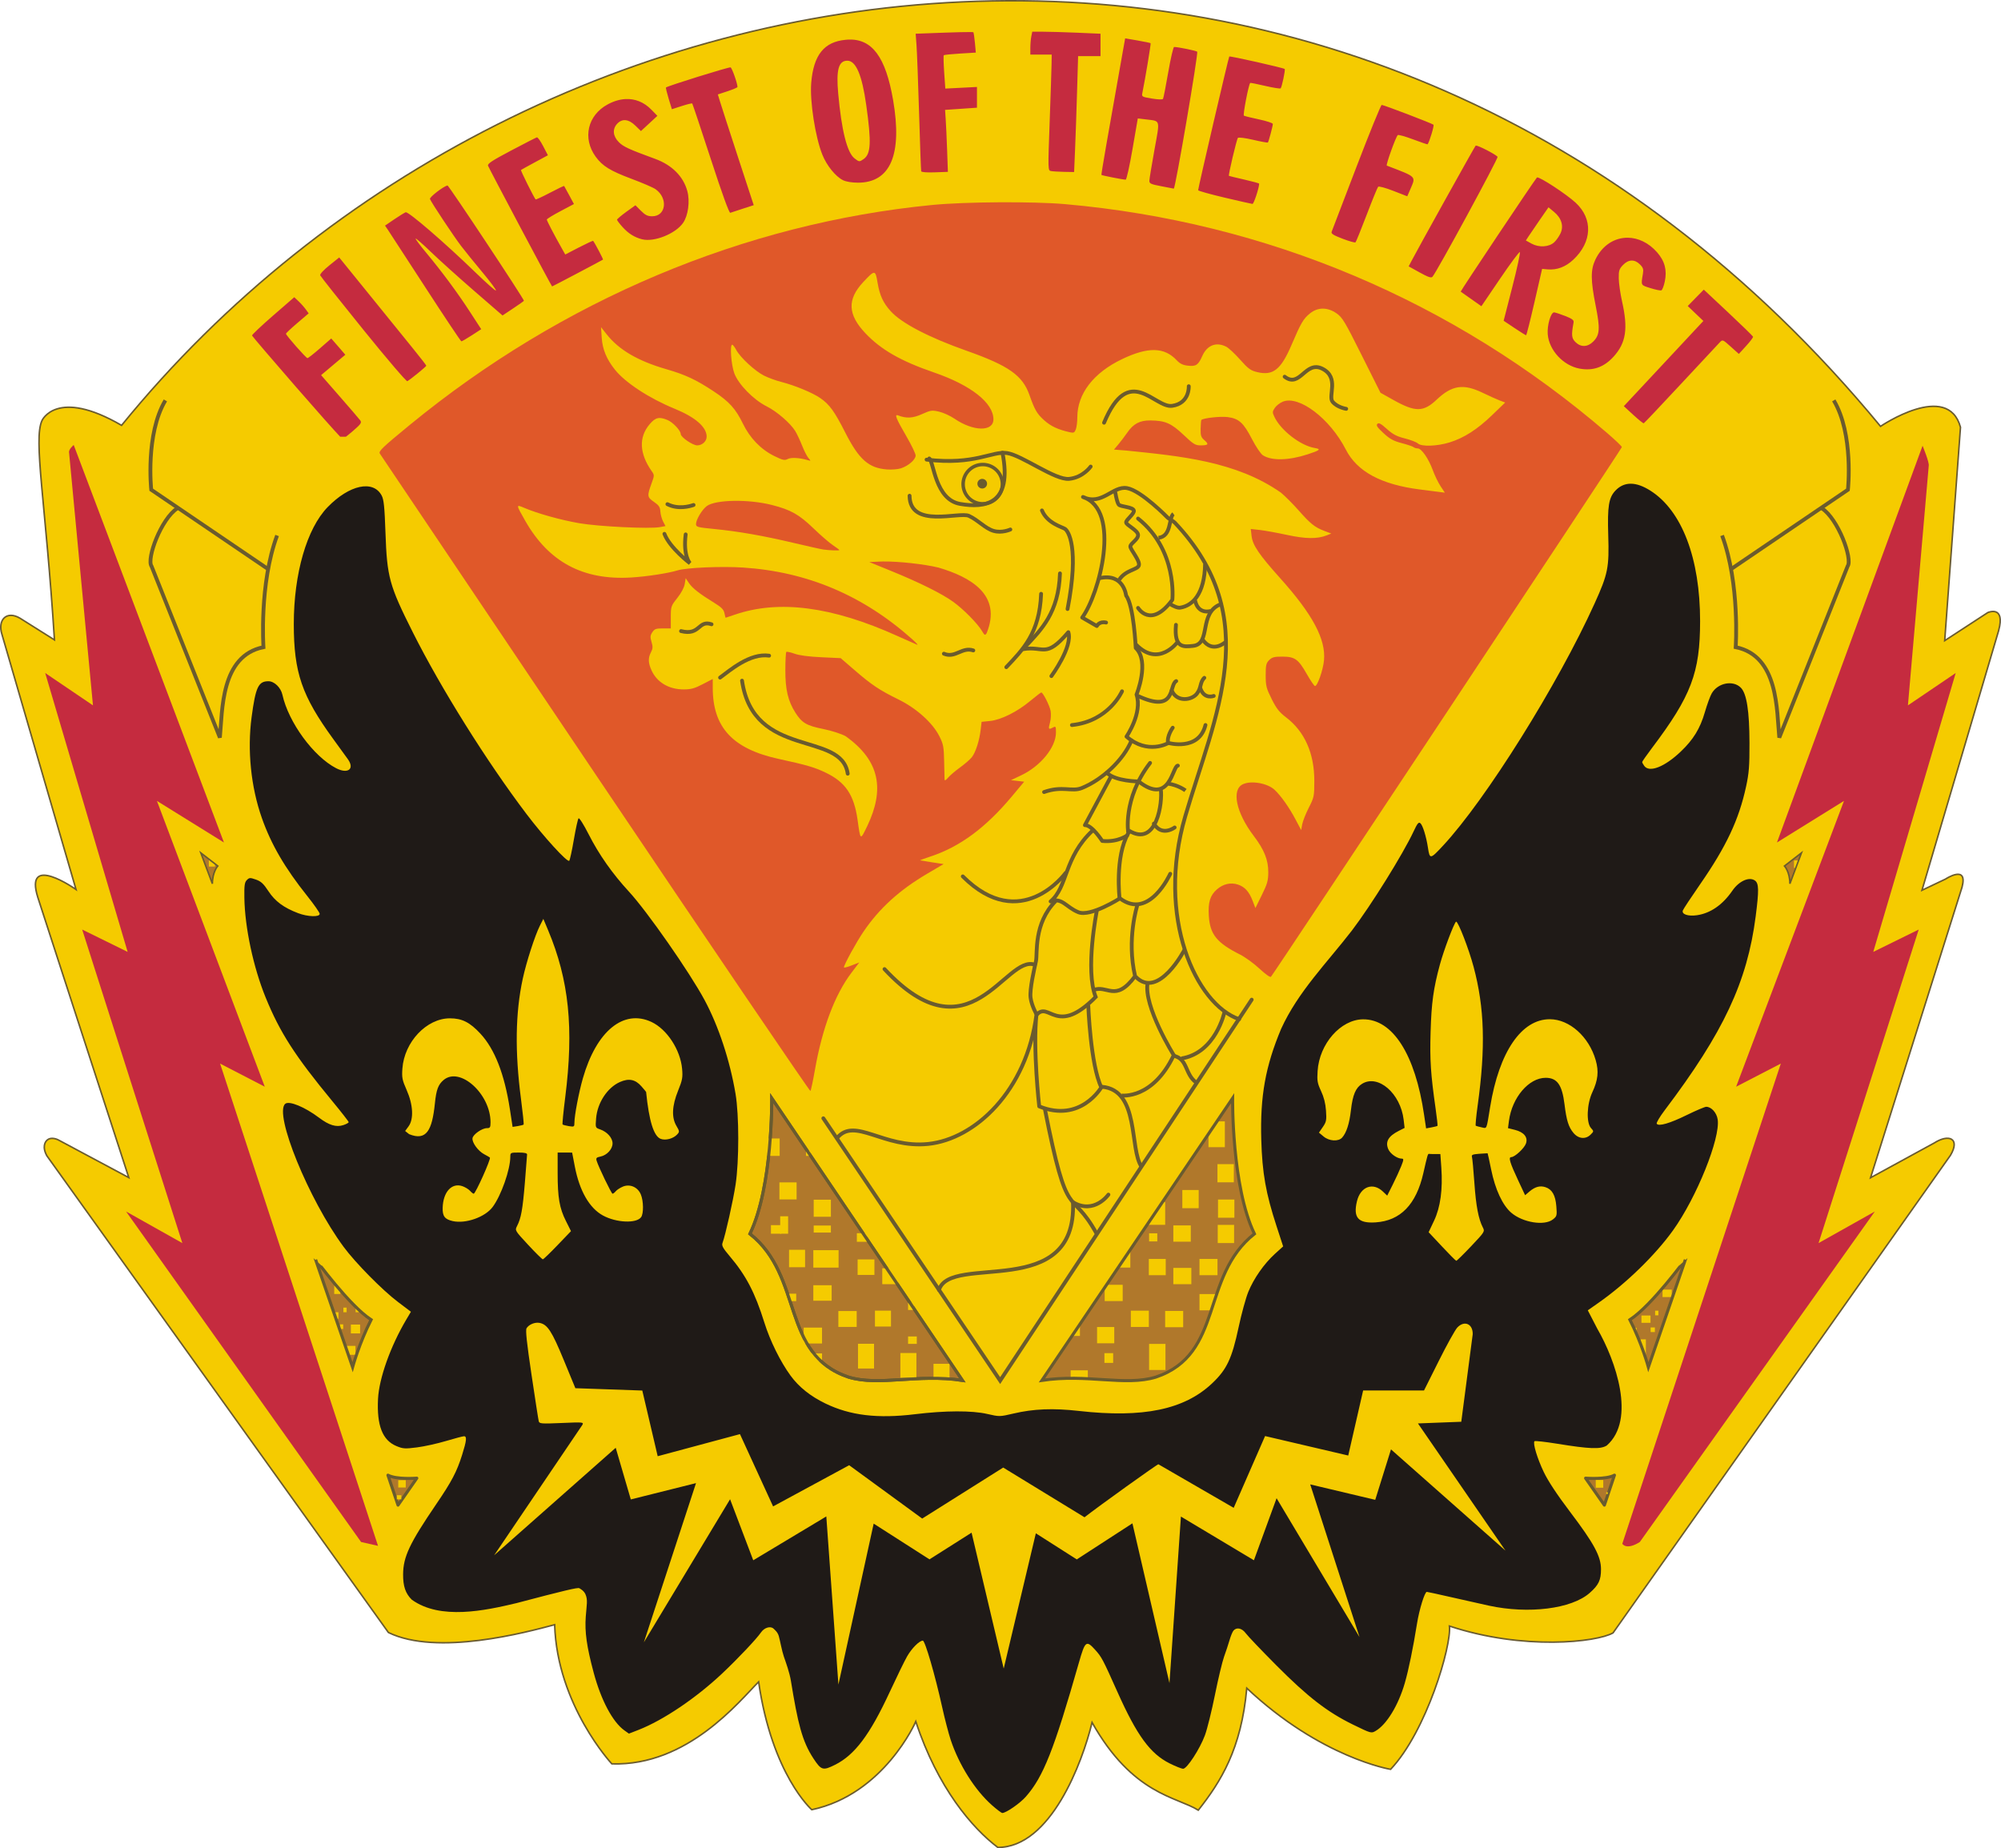 <?xml version="1.0" encoding="UTF-8" standalone="no"?>
<!-- Created with Inkscape (http://www.inkscape.org/) -->
<svg
   xmlns:dc="http://purl.org/dc/elements/1.1/"
   xmlns:cc="http://creativecommons.org/ns#"
   xmlns:rdf="http://www.w3.org/1999/02/22-rdf-syntax-ns#"
   xmlns:svg="http://www.w3.org/2000/svg"
   xmlns="http://www.w3.org/2000/svg"
   xmlns:sodipodi="http://sodipodi.sourceforge.net/DTD/sodipodi-0.dtd"
   xmlns:inkscape="http://www.inkscape.org/namespaces/inkscape"
   width="1311.809"
   height="1211.729"
   id="svg2"
   sodipodi:version="0.32"
   inkscape:version="0.46"
   sodipodi:docname="New document 1.2009_09_07_11_52_10.0.svg"
   inkscape:output_extension="org.inkscape.output.svg.inkscape"
   version="1.0">
  <defs
     id="defs4">
    <inkscape:perspective
       sodipodi:type="inkscape:persp3d"
       inkscape:vp_x="0 : 526.18109 : 1"
       inkscape:vp_y="0 : 1000 : 0"
       inkscape:vp_z="744.09448 : 526.18109 : 1"
       inkscape:persp3d-origin="372.04724 : 350.78739 : 1"
       id="perspective10" />
    <inkscape:perspective
       id="perspective2390"
       inkscape:persp3d-origin="372.04724 : 350.78739 : 1"
       inkscape:vp_z="744.09448 : 526.18109 : 1"
       inkscape:vp_y="0 : 1000 : 0"
       inkscape:vp_x="0 : 526.18109 : 1"
       sodipodi:type="inkscape:persp3d" />
  </defs>
  <sodipodi:namedview
     id="base"
     pagecolor="#ffffff"
     bordercolor="#666666"
     borderopacity="1.0"
     gridtolerance="10000"
     guidetolerance="10"
     objecttolerance="10"
     inkscape:pageopacity="0.0"
     inkscape:pageshadow="2"
     inkscape:zoom="0.24748737"
     inkscape:cx="472.09545"
     inkscape:cy="608.86969"
     inkscape:document-units="px"
     inkscape:current-layer="layer1"
     showgrid="false"
     inkscape:window-width="883"
     inkscape:window-height="669"
     inkscape:window-x="64"
     inkscape:window-y="11" />
  <g
     inkscape:label="Layer 1"
     inkscape:groupmode="layer"
     id="layer1"
     transform="translate(258.433,83.358)">
    <path
       style="opacity:1;fill:#f5cb00;fill-opacity:1;fill-rule:evenodd;stroke:#6a5b2f;stroke-width:1px;stroke-linecap:butt;stroke-linejoin:miter;stroke-opacity:1"
       d="M 974.397,196.171 C 636.313,-213.706 90.975,-135.812 -178.736,195.518 C -221.346,170.769 -230.889,192.347 -230.889,192.347 C -236.69,204.856 -228.453,246.164 -222.739,336.164 L -245.215,322.022 C -254.053,316.719 -260.179,322.978 -257.149,332.574 L -208.596,499.809 C -208.596,499.809 -242.942,475.565 -233.598,505.112 L -173.999,688.707 L -219.429,664.413 C -220.676,663.602 -224.109,662.209 -226.631,663.497 C -229.215,664.815 -230.836,668.891 -227.641,674.514 L -3.788,986.955 C 28.214,1002.541 86.429,986.826 105.179,981.826 C 106.824,1034.685 142.684,1073.07 142.684,1073.07 C 192.434,1074.585 226.274,1031.907 238.901,1019.28 C 247.74,1080.394 273.751,1103.122 273.751,1103.122 C 321.229,1093.021 341.937,1045.291 341.937,1045.291 C 356.331,1088.98 379.06,1115.244 395.727,1127.871 C 430.357,1127.719 451.071,1072.362 457.5,1045.934 C 484.286,1093.434 512.857,1094.505 527.143,1103.434 C 541.786,1084.862 555.357,1063.434 558.929,1023.434 C 607.5,1069.148 653.214,1076.648 653.214,1076.648 C 676.786,1051.648 693.214,995.576 691.786,982.719 C 740.442,998.824 788.424,993.268 799.031,987.207 L 1020.254,674.06 C 1026.82,662.979 1019.112,659.907 1009.648,665.979 L 967.857,688.791 L 1027.83,498.294 C 1031.871,483.141 1016.971,492.99 1016.971,492.99 L 1001.566,500.314 L 1051.821,330.103 C 1056.367,313.183 1044.75,318.234 1044.75,318.234 L 1016.466,336.669 L 1026.82,196.763 C 1018.486,166.206 974.397,196.171 974.397,196.171 z"
       id="path2396"
       sodipodi:nodetypes="ccccccccccsccccccccccccccccccccccccc" />
    <path
       style="opacity:1;fill:#c52b3f;fill-opacity:1;fill-rule:evenodd;stroke:none;stroke-width:1px;stroke-linecap:butt;stroke-linejoin:miter;stroke-opacity:1"
       d="M -210.112,208.38 L -111.622,468.999 L -155.563,441.725 L -84.853,629.108 L -114.147,613.956 L -10.607,930.134 L -21.718,927.608 L -175.767,710.931 L -138.896,731.639 L -204.556,526.073 L -174.756,540.72 L -228.8,357.882 L -197.485,379.096 L -213.142,213.43 C -213.647,211.284 -210.112,208.38 -210.112,208.38 z"
       id="path2398"
       sodipodi:nodetypes="ccccccccccccccc" />
    <path
       sodipodi:nodetypes="ccccccccccccccc"
       id="path2400"
       d="M 1001.961,208.885 L 906.501,468.999 L 950.443,441.725 L 879.732,629.108 L 909.027,613.956 L 805.107,928.745 C 805.107,928.745 807.633,933.29 816.598,927.608 L 970.646,710.931 L 933.776,731.639 L 999.435,526.073 L 969.636,540.72 L 1023.679,357.882 L 992.364,379.096 L 1006.001,222.017 C 1006.506,219.87 1001.961,208.885 1001.961,208.885 z"
       style="opacity:1;fill:#c52b3f;fill-opacity:1;fill-rule:evenodd;stroke:none;stroke-width:1px;stroke-linecap:butt;stroke-linejoin:miter;stroke-opacity:1" />
    <path
       style="opacity:1;fill:none;fill-rule:evenodd;stroke:#6a5b2f;stroke-width:2.5;stroke-linecap:butt;stroke-linejoin:miter;stroke-miterlimit:4;stroke-dasharray:none;stroke-opacity:1"
       d="M -150,179.148 C -163.214,201.291 -159.286,237.719 -159.286,237.719 L -82.5,289.862"
       id="path3172" />
    <path
       style="opacity:1;fill:none;fill-rule:evenodd;stroke:#6a5b2f;stroke-width:2.5;stroke-linecap:butt;stroke-linejoin:miter;stroke-miterlimit:4;stroke-dasharray:none;stroke-opacity:1"
       d="M -76.786,267.719 C -88.571,299.505 -85.714,340.934 -85.714,340.934 C -113.929,346.648 -112.549,382.659 -114.286,400.219 L -159.079,287.887 C -162.548,283.072 -152.814,256.766 -142.143,249.862"
       id="path3174"
       sodipodi:nodetypes="ccccc" />
    <path
       id="path3176"
       d="M 943.738,179.148 C 956.952,201.291 953.024,237.719 953.024,237.719 L 876.238,289.862"
       style="opacity:1;fill:none;fill-rule:evenodd;stroke:#6a5b2f;stroke-width:2.5;stroke-linecap:butt;stroke-linejoin:miter;stroke-miterlimit:4;stroke-dasharray:none;stroke-opacity:1" />
    <path
       sodipodi:nodetypes="ccccc"
       id="path3178"
       d="M 870.524,267.719 C 882.309,299.505 879.452,340.934 879.452,340.934 C 907.667,346.648 906.287,382.659 908.024,400.219 L 952.817,287.887 C 956.286,283.072 946.552,256.766 935.881,249.862"
       style="opacity:1;fill:none;fill-rule:evenodd;stroke:#6a5b2f;stroke-width:2.5;stroke-linecap:butt;stroke-linejoin:miter;stroke-miterlimit:4;stroke-dasharray:none;stroke-opacity:1" />
    <path
       style="opacity:1;fill:#b0782b;fill-opacity:1;fill-rule:evenodd;stroke:none;stroke-width:2;stroke-linecap:butt;stroke-linejoin:miter;stroke-miterlimit:4;stroke-dasharray:none;stroke-opacity:1"
       d="M -51.518,742.498 L -27.274,812.956 C -27.274,812.956 -22.981,797.299 -15.152,781.894 C -29.799,772.297 -51.265,742.498 -51.518,742.498 z"
       id="path3180"
       sodipodi:nodetypes="cccc" />
    <rect
       style="opacity:1;fill:#f5cb00;fill-opacity:1;fill-rule:evenodd;stroke:none;stroke-width:1px;stroke-linecap:butt;stroke-linejoin:miter;stroke-opacity:1"
       id="rect3182"
       width="2.147"
       height="3.03"
       x="-33.335"
       y="773.939" />
    <rect
       y="785.051"
       x="-28.411"
       height="5.808"
       width="6.061"
       id="rect3184"
       style="opacity:1;fill:#f5cb00;fill-opacity:1;fill-rule:evenodd;stroke:none;stroke-width:1px;stroke-linecap:butt;stroke-linejoin:miter;stroke-opacity:1" />
    <rect
       style="opacity:1;fill:#f5cb00;fill-opacity:1;fill-rule:evenodd;stroke:none;stroke-width:1px;stroke-linecap:butt;stroke-linejoin:miter;stroke-opacity:1"
       id="rect3191"
       width="5.793"
       height="5.853"
       x="-31.178"
       y="799.024" />
    <rect
       y="784.921"
       x="-35.567"
       height="3.03"
       width="2.147"
       id="rect3195"
       style="opacity:1;fill:#f5cb00;fill-opacity:1;fill-rule:evenodd;stroke:none;stroke-width:1px;stroke-linecap:butt;stroke-linejoin:miter;stroke-opacity:1" />
    <rect
       style="opacity:1;fill:#f5cb00;fill-opacity:1;fill-rule:evenodd;stroke:none;stroke-width:1px;stroke-linecap:butt;stroke-linejoin:miter;stroke-opacity:1"
       id="rect3197"
       width="2.147"
       height="4.28"
       x="-38.692"
       y="776.975" />
    <rect
       y="759.475"
       x="-39.317"
       height="5.53"
       width="4.022"
       id="rect3199"
       style="opacity:1;fill:#f5cb00;fill-opacity:1;fill-rule:evenodd;stroke:none;stroke-width:1px;stroke-linecap:butt;stroke-linejoin:miter;stroke-opacity:1" />
    <rect
       y="774.385"
       x="-25.299"
       height="2.584"
       width="2.147"
       id="rect3201"
       style="opacity:1;fill:#f5cb00;fill-opacity:1;fill-rule:evenodd;stroke:none;stroke-width:1px;stroke-linecap:butt;stroke-linejoin:miter;stroke-opacity:1" />
    <path
       sodipodi:nodetypes="cccc"
       id="path3193"
       d="M -51.518,742.498 L -27.274,812.956 C -27.274,812.956 -22.981,797.299 -15.152,781.894 C -29.799,772.297 -51.265,742.498 -51.518,742.498 z"
       style="opacity:1;fill:none;fill-opacity:1;fill-rule:evenodd;stroke:#695b2f;stroke-width:2;stroke-linecap:butt;stroke-linejoin:miter;stroke-miterlimit:4;stroke-dasharray:none;stroke-opacity:1" />
    <path
       sodipodi:nodetypes="cccc"
       id="path3203"
       d="M 846.455,742.498 L 822.211,812.956 C 822.211,812.956 817.918,797.299 810.089,781.894 C 824.737,772.297 846.202,742.498 846.455,742.498 z"
       style="opacity:1;fill:#b0782b;fill-opacity:1;fill-rule:evenodd;stroke:none;stroke-width:2;stroke-linecap:butt;stroke-linejoin:miter;stroke-miterlimit:4;stroke-dasharray:none;stroke-opacity:1" />
    <rect
       y="775.959"
       x="-828.777"
       height="3.03"
       width="2.147"
       id="rect3205"
       style="opacity:1;fill:#f5cb00;fill-opacity:1;fill-rule:evenodd;stroke:none;stroke-width:1px;stroke-linecap:butt;stroke-linejoin:miter;stroke-opacity:1"
       transform="scale(-1,1)" />
    <rect
       style="opacity:1;fill:#f5cb00;fill-opacity:1;fill-rule:evenodd;stroke:none;stroke-width:1px;stroke-linecap:butt;stroke-linejoin:miter;stroke-opacity:1"
       id="rect3207"
       width="5.935"
       height="4.798"
       x="-823.6"
       y="779.116"
       transform="scale(-1,1)" />
    <rect
       y="794.731"
       x="-820.56"
       height="10.146"
       width="3.52"
       id="rect3209"
       style="opacity:1;fill:#f5cb00;fill-opacity:1;fill-rule:evenodd;stroke:none;stroke-width:1px;stroke-linecap:butt;stroke-linejoin:miter;stroke-opacity:1"
       transform="scale(-1,1)" />
    <rect
       style="opacity:1;fill:#f5cb00;fill-opacity:1;fill-rule:evenodd;stroke:none;stroke-width:1px;stroke-linecap:butt;stroke-linejoin:miter;stroke-opacity:1"
       id="rect3211"
       width="2.778"
       height="3.03"
       x="-826.464"
       y="786.941"
       transform="scale(-1,1)" />
    <rect
       style="opacity:1;fill:#f5cb00;fill-opacity:1;fill-rule:evenodd;stroke:none;stroke-width:1px;stroke-linecap:butt;stroke-linejoin:miter;stroke-opacity:1"
       id="rect3215"
       width="6.042"
       height="4.899"
       x="-837.537"
       y="762.126"
       transform="scale(-1,1)" />
    <rect
       transform="scale(-1,1)"
       style="opacity:1;fill:#f5cb00;fill-opacity:1;fill-rule:evenodd;stroke:none;stroke-width:1px;stroke-linecap:butt;stroke-linejoin:miter;stroke-opacity:1"
       id="rect3221"
       width="2.005"
       height="2.444"
       x="-814.499"
       y="787.155" />
    <path
       style="opacity:1;fill:none;fill-opacity:1;fill-rule:evenodd;stroke:#695b2f;stroke-width:2;stroke-linecap:butt;stroke-linejoin:miter;stroke-miterlimit:4;stroke-dasharray:none;stroke-opacity:1"
       d="M 846.455,742.498 L 822.211,812.956 C 822.211,812.956 817.918,797.299 810.089,781.894 C 824.737,772.297 846.202,742.498 846.455,742.498 z"
       id="path3219"
       sodipodi:nodetypes="cccc" />
    <path
       style="opacity:1;fill:#b0782b;fill-opacity:1;fill-rule:evenodd;stroke:#695b2f;stroke-width:2;stroke-linecap:butt;stroke-linejoin:round;stroke-miterlimit:4;stroke-dasharray:none;stroke-opacity:1"
       d="M -4.107,883.791 C 1.429,886.826 14.821,885.755 14.821,885.755 L 2.5,903.434 L -4.107,883.791 z"
       id="path3223"
       sodipodi:nodetypes="cccc" />
    <rect
       style="opacity:1;fill:#f5cb00;fill-opacity:1;fill-rule:evenodd;stroke:none;stroke-width:1px;stroke-linecap:butt;stroke-linejoin:miter;stroke-opacity:1"
       id="rect3225"
       width="4.924"
       height="4.798"
       x="2.652"
       y="-891.874"
       transform="scale(1,-1)" />
    <rect
       transform="scale(1,-1)"
       y="-899.64"
       x="1.705"
       height="2.715"
       width="2.967"
       id="rect3227"
       style="opacity:1;fill:#f5cb00;fill-opacity:1;fill-rule:evenodd;stroke:none;stroke-width:1px;stroke-linecap:butt;stroke-linejoin:miter;stroke-opacity:1" />
    <path
       sodipodi:nodetypes="cccc"
       id="path3229"
       d="M 799.962,883.791 C 794.427,886.826 781.034,885.755 781.034,885.755 L 793.355,903.434 L 799.962,883.791 z"
       style="opacity:1;fill:#b0782b;fill-opacity:1;fill-rule:evenodd;stroke:#695b2f;stroke-width:2;stroke-linecap:butt;stroke-linejoin:round;stroke-miterlimit:4;stroke-dasharray:none;stroke-opacity:1" />
    <rect
       transform="scale(-1,1)"
       y="886.941"
       x="-792.624"
       height="5.084"
       width="4.921"
       id="rect3231"
       style="opacity:1;fill:#f5cb00;fill-opacity:1;fill-rule:evenodd;stroke:none;stroke-width:1px;stroke-linecap:butt;stroke-linejoin:miter;stroke-opacity:1" />
    <rect
       style="opacity:1;fill:#f5cb00;fill-opacity:1;fill-rule:evenodd;stroke:none;stroke-width:1px;stroke-linecap:butt;stroke-linejoin:miter;stroke-opacity:1"
       id="rect3233"
       width="1.018"
       height="1.155"
       x="-795.597"
       y="894.977"
       transform="scale(-1,1)" />
    <path
       style="opacity:1;fill:#c52b3f;fill-opacity:1;fill-rule:evenodd;stroke:none;stroke-width:1px;stroke-linecap:butt;stroke-linejoin:miter;stroke-opacity:1"
       d="M 418.29,-62.563 L 417.665,-59.438 C 417.321,-57.719 417.04,-54.344 417.04,-51.938 L 417.04,-47.563 L 424.04,-47.563 L 431.04,-47.563 L 430.946,-41.313 C 430.899,-37.875 430.336,-20.787 429.696,-3.344 C 428.544,28.038 428.561,28.386 430.54,28.781 C 431.64,29.001 435.506,29.237 439.134,29.312 L 445.727,29.437 L 446.352,14.687 C 446.705,6.575 447.297,-10.525 447.665,-23.313 L 448.352,-46.563 L 455.696,-46.563 L 463.04,-46.563 L 463.04,-53.907 L 463.04,-61.25 L 447.852,-61.907 C 439.515,-62.267 429.446,-62.563 425.477,-62.563 L 418.29,-62.563 z M 378.04,-62.344 C 375.046,-62.38 368.292,-62.225 360.571,-61.938 L 341.852,-61.25 L 342.415,-53.657 C 342.728,-49.481 343.497,-29.413 344.102,-9.063 C 344.708,11.287 345.319,28.387 345.477,28.937 C 345.651,29.537 349.221,29.818 354.384,29.625 L 362.977,29.312 L 362.477,15.125 C 362.202,7.327 361.775,-1.814 361.54,-5.188 L 361.134,-11.313 L 371.571,-12.032 L 382.04,-12.75 L 382.04,-19.532 L 382.04,-26.344 L 371.665,-25.813 L 361.29,-25.282 L 360.54,-35.969 C 360.139,-41.856 360.033,-46.899 360.29,-47.157 C 360.547,-47.414 365.364,-47.906 371.009,-48.25 L 381.29,-48.875 L 380.696,-55.344 C 380.363,-58.91 379.883,-62.032 379.665,-62.25 C 379.61,-62.305 379.038,-62.332 378.04,-62.344 z M 479.196,-58.219 L 477.571,-49.125 C 467.97,4.615 463.405,31.018 463.634,31.312 C 463.932,31.697 477.878,34.435 479.54,34.437 C 480.1,34.438 482.11,25.423 484.009,14.375 L 487.477,-5.719 L 492.915,-5.063 C 502.531,-3.861 502.076,-5.473 498.384,14.937 C 496.593,24.837 495.101,33.913 495.071,35.093 C 495.023,36.986 495.956,37.415 502.79,38.718 C 507.052,39.532 510.77,40.243 511.071,40.312 C 512.071,40.541 527.318,-48.68 526.415,-49.469 C 525.633,-50.152 513.844,-52.563 511.29,-52.563 C 510.743,-52.563 509.023,-45.106 507.446,-36 C 505.87,-26.894 504.317,-19.031 504.009,-18.532 C 503.677,-17.994 500.694,-18.088 496.696,-18.75 C 490.157,-19.834 489.966,-19.958 490.477,-22.469 C 492.399,-31.903 496.19,-54.725 495.884,-55.032 C 495.68,-55.236 491.833,-56.039 487.352,-56.813 L 479.196,-58.219 z M 297.602,-57.407 C 297.095,-57.386 296.593,-57.329 296.071,-57.282 C 281.842,-55.991 274.913,-47.394 273.384,-29.063 C 272.385,-17.094 276.032,6.443 280.696,18.093 C 283.544,25.207 289.354,32.379 294.227,34.781 C 296.242,35.774 300.064,36.405 304.04,36.406 C 325.35,36.409 333.204,17.913 327.071,-17.719 C 322.197,-46.037 313.322,-58.058 297.602,-57.407 z M 547.446,-46.313 C 546.992,-45.859 527.04,39.85 527.04,41.343 C 527.04,41.768 534.802,43.951 544.29,46.187 C 553.777,48.424 562.044,50.289 562.665,50.343 C 563.525,50.42 567.04,39.753 567.04,37.062 C 567.04,36.802 562.652,35.595 557.29,34.375 C 551.927,33.154 547.386,32.06 547.227,31.937 C 546.706,31.532 552.27,7.975 553.102,7.062 C 553.574,6.545 557.793,7.067 563.134,8.312 C 568.203,9.494 572.537,10.284 572.759,10.062 C 573.26,9.56 575.992,-0.667 576.009,-2.094 C 576.015,-2.67 571.976,-4.011 567.009,-5.063 C 562.042,-6.115 557.549,-7.217 557.04,-7.532 C 556.263,-8.011 560.164,-28.163 561.196,-29 C 561.374,-29.144 565.815,-28.254 571.04,-27.032 C 576.265,-25.809 580.808,-25.098 581.134,-25.438 C 581.947,-26.286 584.315,-37.6 583.79,-38.125 C 583.038,-38.877 547.921,-46.788 547.446,-46.313 z M 297.071,-43.563 C 302.693,-43.563 306.684,-34.226 309.446,-14.563 C 312.906,10.069 312.54,17.567 307.727,20.937 C 304.989,22.855 304.805,22.858 301.727,20.437 C 296.89,16.632 293.255,2.132 291.071,-22.063 C 289.664,-37.647 291.313,-43.563 297.071,-43.563 z M 220.509,-39.188 C 219.52,-39.567 179.294,-27.039 178.165,-26 C 177.965,-25.816 178.752,-22.517 179.915,-18.688 L 182.04,-11.75 L 188.509,-13.844 C 192.068,-15.001 195.15,-15.745 195.384,-15.5 C 195.617,-15.256 201.083,1.076 207.509,20.781 C 215.111,44.091 219.591,56.444 220.352,56.156 C 220.996,55.912 224.703,54.69 228.602,53.437 L 235.696,51.156 L 225.352,19.562 C 219.667,2.179 214.389,-14.17 213.602,-16.75 L 212.165,-21.438 L 218.602,-23.563 C 222.138,-24.739 225.04,-25.981 225.04,-26.313 C 225.04,-28.68 221.465,-38.821 220.509,-39.188 z M 151.571,-18.407 C 147.774,-18.203 143.833,-17.024 139.884,-14.875 C 126.754,-7.733 123.315,7.288 132.071,19.375 C 136.528,25.528 141.66,28.671 155.727,33.937 C 162.775,36.575 169.769,39.591 171.29,40.656 C 179.683,46.536 178.245,58.437 169.134,58.437 C 166.145,58.437 164.603,57.688 161.727,54.812 L 158.134,51.218 L 152.102,55.562 C 148.792,57.965 146.087,60.276 146.071,60.687 C 146.055,61.098 147.675,63.263 149.696,65.5 C 153.57,69.788 157.57,72.285 162.54,73.531 C 170.412,75.504 184.362,69.926 189.352,62.812 C 192.717,58.015 193.977,48.631 192.165,41.937 C 189.558,32.306 182.106,24.838 171.102,20.812 C 153.743,14.461 150.274,12.847 147.29,9.875 C 143.335,5.935 142.902,1.256 146.196,-2.25 C 149.48,-5.746 153.693,-5.305 158.102,-1 L 161.759,2.562 L 167.134,-2.407 L 172.54,-7.407 L 168.571,-11.469 C 163.793,-16.401 157.899,-18.745 151.571,-18.407 z M 647.384,-14.563 C 646.844,-14.563 639.376,3.775 630.79,26.187 C 622.204,48.6 614.918,67.682 614.571,68.562 C 614.074,69.823 615.583,70.797 621.727,73.156 C 626.017,74.803 629.829,75.859 630.196,75.531 C 630.563,75.203 633.874,67.062 637.54,57.437 C 641.206,47.812 644.58,39.571 645.04,39.093 C 645.507,38.608 649.899,39.787 655.009,41.781 L 664.134,45.343 L 666.134,40.718 C 669.841,32.07 670.652,32.873 650.727,25.218 C 649.958,24.923 656.475,6.707 657.884,5.218 C 658.261,4.82 662.773,6.065 667.915,8 C 673.057,9.935 677.369,11.411 677.477,11.25 C 678.816,9.259 681.906,-1.063 681.321,-1.594 C 680.347,-2.479 648.727,-14.563 647.384,-14.563 z M 93.54,6.687 C 92.99,6.831 85.396,10.719 76.696,15.312 C 64.107,21.959 61.015,24 61.509,25.312 C 61.85,26.219 71.391,44.375 82.696,65.687 C 94.001,87 103.358,104.437 103.509,104.437 C 103.791,104.437 136.247,87.328 136.884,86.843 C 137.166,86.628 131.624,76.101 130.415,74.562 C 130.253,74.357 126.078,76.29 121.134,78.843 L 112.134,83.5 L 109.727,79.218 C 104.701,70.321 100.04,61.352 100.04,60.593 C 100.04,60.16 104.022,57.705 108.915,55.125 L 117.821,50.406 L 114.759,44.687 C 113.077,41.532 111.566,38.787 111.415,38.593 C 111.264,38.4 107.084,40.404 102.102,43.031 C 97.121,45.658 92.89,47.608 92.696,47.375 C 91.477,45.91 82.758,28.386 83.102,28.093 C 83.335,27.896 87.394,25.654 92.134,23.093 L 100.759,18.437 L 97.634,12.437 C 95.919,9.135 94.09,6.543 93.54,6.687 z M 709.196,12.093 C 709.074,12.088 708.988,12.113 708.946,12.156 C 708.25,12.882 670.399,80.943 666.696,88.125 L 665.071,91.281 L 672.29,95.281 C 677.758,98.309 679.797,99.01 680.634,98.125 C 683.303,95.3 724.096,20.13 723.352,19.406 C 721.307,17.416 711.022,12.168 709.196,12.093 z M 749.29,32.968 C 749.227,32.978 749.164,32.997 749.134,33.031 C 747.254,35.124 698.846,107.6 699.165,107.843 C 699.356,107.989 702.505,110.195 706.134,112.75 L 712.727,117.406 L 724.946,99.406 C 731.668,89.508 737.511,81.637 737.946,81.906 C 738.381,82.175 736.185,92.403 733.04,104.656 L 727.321,126.937 L 734.415,131.687 C 738.325,134.298 741.759,136.436 742.04,136.437 C 742.321,136.439 744.796,126.65 747.54,114.687 L 752.54,92.937 L 756.165,93.25 C 762.228,93.776 767.897,91.66 772.946,86.937 C 785.362,75.324 785.989,60.113 774.509,49.531 C 768.369,43.872 751.239,32.679 749.29,32.968 z M 34.915,38.218 C 31.942,39.022 23.001,45.966 23.446,47.125 C 24.325,49.415 39.032,71.59 43.852,77.906 C 46.384,81.223 52.704,89.011 57.884,95.218 C 63.064,101.426 67.024,106.797 66.696,107.125 C 66.368,107.453 60.353,102.124 53.321,95.312 C 33,75.627 9.243,55.147 7.509,55.812 C 6.676,56.132 3.282,58.225 -0.023,60.468 L -6.023,64.562 L -4.179,67.25 C -3.162,68.731 7.943,85.8 20.509,105.187 C 33.074,124.575 43.667,140.437 44.04,140.437 C 44.413,140.437 47.495,138.658 50.884,136.468 L 57.04,132.468 L 49.509,120.875 C 41.351,108.31 31.155,94.557 20.665,81.968 C 17.014,77.587 14.04,73.608 14.04,73.093 C 14.04,72.579 18.427,76.387 23.79,81.562 C 29.152,86.737 41.95,98.278 52.259,107.218 L 71.009,123.468 L 78.009,118.812 C 81.862,116.25 85.04,114.008 85.04,113.843 C 85.04,112.524 35.656,38.018 34.915,38.218 z M 756.727,52.562 L 760.352,55.562 C 765.281,59.625 766.844,64.898 764.571,69.687 C 763.652,71.625 761.85,74.207 760.54,75.437 C 757.149,78.623 750.586,79.058 745.696,76.406 L 741.884,74.312 L 743.634,71.625 C 744.598,70.146 747.922,65.253 751.04,60.75 L 756.727,52.562 z M 808.727,72.5 C 800.146,72.411 791.951,77.358 787.415,86.937 C 784.275,93.568 784.341,100.46 787.665,117.125 C 790.667,132.175 790.382,136.252 786.04,140.593 C 782.343,144.29 777.896,144.418 774.384,140.906 C 771.829,138.352 771.637,136.424 773.165,128.031 C 773.442,126.508 772.315,125.639 767.571,123.781 C 764.291,122.496 761.046,121.437 760.384,121.437 C 758.208,121.437 755.745,129.967 756.227,135.781 C 757.1,146.301 766.401,156.342 777.102,158.312 C 785.942,159.94 793.13,157.397 799.446,150.406 C 807.551,141.435 808.975,132.142 804.977,114.406 C 803.805,109.205 802.833,102.333 802.79,99.156 C 802.721,94.112 803.053,93.002 805.54,90.406 C 809.154,86.634 813.159,86.494 816.665,90 C 818.807,92.142 819.118,93.156 818.602,96.25 C 817.321,103.935 817.118,103.504 823.54,105.531 C 826.84,106.573 830.055,107.234 830.696,107 C 831.337,106.765 832.356,104.117 832.977,101.125 C 834.521,93.687 832.941,87.777 827.884,82.031 C 822.298,75.685 815.402,72.568 808.727,72.5 z M -36.054,85.437 L -42.554,90.656 C -46.288,93.649 -48.809,96.411 -48.523,97.156 C -48.249,97.868 -35.522,113.913 -20.241,132.812 C -4.765,151.953 8.005,166.902 8.602,166.562 C 10.791,165.319 21.04,156.95 21.04,156.406 C 21.04,156.096 16.837,150.703 11.727,144.406 C 6.618,138.109 -6.216,122.248 -16.804,109.187 L -36.054,85.437 z M 858.54,106.531 L 853.259,111.906 L 848.009,117.281 L 853.134,122.187 L 858.259,127.062 L 832.196,155 L 806.102,182.937 L 812.321,188.656 C 815.734,191.792 818.817,194.266 819.165,194.156 C 819.513,194.046 830.461,182.462 843.509,168.437 C 856.556,154.412 868.067,142.078 869.071,141.031 C 870.859,139.167 871.005,139.239 876.196,143.906 L 881.509,148.687 L 886.29,143.437 C 888.935,140.56 890.983,137.838 890.821,137.375 C 890.659,136.912 883.34,129.777 874.54,121.531 L 858.54,106.531 z M -65.523,111.5 L -79.491,123.625 C -87.174,130.301 -93.351,136.154 -93.21,136.625 C -93.069,137.095 -79.852,152.553 -63.835,170.968 C -50.631,186.15 -39.291,198.904 -35.429,202.968 L -31.679,202.968 C -30.424,202.015 -28.8,200.698 -27.085,199.218 C -21.845,194.698 -21.184,193.763 -22.241,192.281 C -22.913,191.339 -28.984,184.284 -35.71,176.593 L -47.929,162.593 L -39.991,155.906 L -32.054,149.218 L -36.648,143.875 L -41.273,138.562 L -48.648,145 C -52.712,148.544 -56.407,151.437 -56.866,151.437 C -57.791,151.437 -70.96,136.488 -70.96,135.437 C -70.96,135.075 -67.616,131.922 -63.523,128.437 L -56.085,122.093 L -57.929,119.531 C -58.947,118.115 -61.068,115.718 -62.648,114.218 L -65.523,111.5 z"
       id="rect3237"
       sodipodi:nodetypes="cccccccssccccccccccccccccssccccccccccccscccscccsscccssssssssssscccssssssccssssssssssssssssccssssccscccsssccccccsccssssscccsssssssscccccccsssssscccsssssccsssssscccscccsssscccccscccssccsscccscccscccssccsssssscccsscccssscccscccssccccccssssssssssssssssssscccsssssccccccccccssscccsccccssccsscccccccssccccc" />
    <path
       style="opacity:1;fill:#1f1a17;fill-opacity:1;fill-rule:evenodd;stroke:none;stroke-width:1px;stroke-linecap:butt;stroke-linejoin:miter;stroke-opacity:1"
       d="M 810.706,233.775 C 806.894,233.755 803.533,235.229 800.674,238.213 C 796.224,242.857 795.307,248.5 795.893,267.463 C 796.552,288.779 795.747,292.849 786.956,312.275 C 762.966,365.283 715.61,440.955 687.549,471.119 C 679.179,480.116 678.864,480.143 677.674,472.275 C 676.595,465.136 674.261,457.634 672.737,456.369 C 671.592,455.418 670.78,456.411 668.299,461.713 C 661.319,476.63 640.473,510.12 627.799,526.775 C 611.571,547.784 592.579,566.753 581.456,591.15 C 571.145,615.738 567.624,635.321 568.424,663.775 C 569.042,685.735 571.419,699.099 578.518,720.775 L 582.768,733.806 L 577.393,738.681 C 570.269,745.163 563.52,754.811 559.924,763.619 C 558.312,767.568 555.461,777.975 553.581,786.775 C 549.164,807.446 545.838,814.504 536.143,823.65 C 517.918,840.842 490.875,846.421 448.831,841.681 C 431.963,839.78 419.132,840.297 406.049,843.369 C 396.895,845.518 396.805,845.499 388.737,843.65 C 378.699,841.349 361.234,841.415 341.362,843.837 C 316.87,846.822 299.009,844.687 282.643,836.775 C 272.866,832.048 265.252,825.956 259.831,818.525 C 253.159,809.381 246.42,795.748 242.674,783.775 C 236.506,764.057 230.628,752.81 219.862,740.119 C 215.447,734.914 214.586,733.284 215.237,731.525 C 217.14,726.38 222.188,703.846 223.799,693.275 C 226.149,677.86 226.128,647.747 223.768,633.775 C 220.062,611.834 212.635,589.368 203.456,572.275 C 193.674,554.061 165.875,514.205 153.893,501.213 C 143.003,489.404 134.213,476.884 127.424,463.525 C 124.252,457.283 121.337,452.674 120.862,453.15 C 120.391,453.621 118.998,459.912 117.768,467.119 C 116.538,474.326 115.182,480.562 114.737,480.994 C 113.491,482.202 98.17,465.433 86.737,450.338 C 60.628,415.864 30.661,367.97 12.237,331.275 C -3.268,300.395 -4.707,295.103 -5.732,265.775 C -6.322,248.894 -6.824,244.155 -8.201,241.556 C -13.736,231.106 -29.367,234.437 -43.638,249.119 C -57.282,263.155 -65.828,292.671 -65.826,325.775 C -65.823,357.57 -60.577,372.854 -39.888,401.275 C -36.085,406.5 -31.807,412.392 -30.388,414.369 C -25.765,420.81 -30.337,424.308 -38.107,420.275 C -52.943,412.575 -69.306,390.204 -73.294,372.119 C -74.331,367.419 -78.6,363.275 -82.451,363.275 C -89.06,363.275 -90.845,367.074 -93.482,386.775 C -96.385,408.469 -93.949,432.597 -86.763,452.963 C -80.651,470.285 -71.687,485.678 -57.044,504.025 C -52.549,509.657 -48.857,514.945 -48.857,515.775 C -48.857,517.981 -56.659,517.74 -62.982,515.338 C -72.398,511.76 -78.096,507.554 -82.419,500.963 C -85.668,496.01 -87.292,494.486 -90.669,493.306 C -94.52,491.962 -95,492.002 -96.607,493.619 C -98.065,495.086 -98.36,497.057 -98.232,505.275 C -97.928,524.754 -92.331,550.892 -84.294,570.587 C -74.906,593.596 -65.102,608.86 -40.513,638.65 C -34.668,645.732 -29.857,651.899 -29.857,652.337 C -29.857,652.776 -31.428,653.649 -33.326,654.275 C -38.008,655.82 -42.717,654.381 -49.232,649.462 C -58.56,642.42 -68.852,638.176 -71.419,640.306 C -79.071,646.656 -56.059,703.091 -33.201,734.056 C -25.427,744.587 -7.783,762.491 2.487,770.244 L 10.956,776.65 L 7.956,781.712 C -2.455,799.286 -9.926,820.271 -10.607,833.775 C -11.487,851.23 -7.718,860.91 1.456,864.712 C 5.762,866.497 7.015,866.592 14.924,865.587 C 19.72,864.979 28.309,863.069 34.018,861.369 C 39.727,859.669 45.015,858.275 45.768,858.275 C 47.759,858.275 47.465,861.146 44.518,870.494 C 40.995,881.666 37.738,887.837 27.487,902.9 C 10.076,928.483 5.915,937.301 5.831,948.775 C 5.773,956.596 7.38,961.334 11.518,965.431 C 30.165,978.893 59.444,972.634 80.143,967.681 C 111.172,959.495 120.366,957.304 121.331,957.9 C 121.891,958.246 124.301,959.441 125.371,961.86 C 127.04,965.633 126.157,968.641 125.581,976.556 C 124.845,986.665 126.183,996.14 130.768,1013.275 C 135.593,1031.308 143.215,1045.651 150.893,1051.119 L 153.862,1053.244 L 160.206,1050.775 C 176.474,1044.399 198,1029.86 215.143,1013.681 C 225.388,1004.012 237.539,991.153 240.424,986.931 C 242.649,983.676 246.751,982.477 248.768,984.494 C 249.572,985.298 251.367,986.648 252.148,989.353 C 252.929,992.058 254.133,998.925 255.456,1002.775 C 256.779,1006.625 259.14,1012.985 260.086,1018.76 C 264.559,1046.078 267.31,1058.101 274.831,1069.525 C 279.956,1077.31 281.047,1077.638 288.987,1073.681 C 301.909,1067.242 311.815,1054.054 324.831,1025.994 C 329.47,1015.993 334.596,1005.486 336.237,1002.619 C 339.279,997.301 344.278,992.275 346.549,992.275 C 348.02,992.275 354.586,1014.854 359.206,1035.775 C 360.906,1043.475 363.432,1053.15 364.799,1057.275 C 370.269,1073.779 380.733,1090.35 391.956,1100.244 C 395.076,1102.994 398.093,1105.273 398.643,1105.275 C 401.11,1105.287 410.23,1098.957 414.081,1094.588 C 425.537,1081.586 432.516,1063.988 448.924,1006.525 C 452.927,992.508 453.725,991.869 459.456,998.212 C 463.771,1002.989 464.462,1004.276 474.143,1025.931 C 486.894,1054.454 495.586,1066.368 508.331,1072.744 C 512.217,1074.688 516.219,1076.275 517.206,1076.275 C 519.729,1076.275 528.145,1063.354 531.487,1054.338 C 532.987,1050.289 535.933,1038.368 538.049,1027.869 C 540.166,1017.369 542.862,1006.075 544.049,1002.775 C 545.237,999.475 546.853,994.637 547.612,991.994 C 548.37,989.35 549.515,986.538 550.174,985.744 C 552.224,983.274 555.786,984.04 558.299,987.494 C 559.579,989.252 568.518,998.619 578.143,1008.306 C 598.86,1029.157 611.709,1039.101 628.581,1047.338 C 640.44,1053.127 640.532,1053.139 643.424,1051.463 C 650.603,1047.3 658.29,1034.704 662.518,1020.087 C 665.05,1011.335 667.959,997.131 670.518,981.15 C 672.014,971.809 675.578,960.293 676.956,960.306 C 677.329,960.31 684.618,961.884 693.143,963.837 C 701.668,965.791 712.693,968.266 717.643,969.337 C 743.731,974.983 771.858,971.454 783.706,961.025 C 789.615,955.823 791.143,952.618 791.143,945.462 C 791.143,937.019 786.569,928.569 770.862,907.837 C 762.349,896.602 756.482,887.7 753.643,881.775 C 749.351,872.816 746.318,862.756 747.549,861.525 C 747.905,861.169 754.605,861.911 762.424,863.181 C 783.751,866.645 790.873,866.916 794.956,864.337 C 814.217,847.344 800.842,808.683 788.706,787.744 L 782.487,775.712 L 789.487,770.806 C 807.553,758.169 826.714,739.549 838.393,723.244 C 853.861,701.648 869.481,662.845 867.643,650.587 C 866.979,646.158 863.491,642.275 860.143,642.275 C 859.199,642.275 853.486,644.69 847.456,647.65 C 836.226,653.161 828.868,655.3 827.674,653.369 C 827.314,652.785 829.666,648.824 832.893,644.556 C 871.443,593.573 887.023,560.366 892.549,517.431 C 894.759,500.264 894.662,495.761 892.049,493.931 C 888.255,491.273 881.617,494.267 877.268,500.588 C 870.868,509.889 862.931,515.385 854.049,516.681 C 848.249,517.528 843.894,516.059 844.799,513.556 C 845.154,512.576 850.19,504.948 855.987,496.588 C 873.279,471.648 881.535,454.124 886.268,432.275 C 888.175,423.473 888.522,418.864 888.487,403.775 C 888.438,382.788 886.659,371.353 882.799,367.494 C 877.697,362.392 867.803,364.31 863.768,371.181 C 862.748,372.919 860.708,378.481 859.237,383.556 C 856.127,394.286 851.693,401.532 843.393,409.431 C 832.883,419.433 822.863,423.381 819.518,418.806 C 818.757,417.765 818.143,416.605 818.143,416.244 C 818.143,415.883 821.025,411.739 824.581,407.025 C 850.306,372.92 856.096,357.646 856.112,323.9 C 856.132,282.761 844.208,251.439 823.549,238.338 C 818.781,235.313 814.517,233.795 810.706,233.775 z M 97.768,519.088 L 100.862,526.431 C 114.609,559.183 117.849,590.744 112.112,636.087 C 110.907,645.606 110.126,653.601 110.393,653.869 C 110.66,654.136 112.525,654.639 114.518,654.962 C 117.98,655.524 118.14,655.402 118.143,652.65 C 118.148,647.938 121.017,632.888 123.706,623.525 C 132.576,592.633 150.324,578.081 168.643,586.65 C 178.791,591.396 187.62,604.905 188.737,617.369 C 189.243,623.015 188.938,624.716 186.112,631.712 C 182.093,641.663 181.745,649.258 185.018,654.806 C 187.078,658.297 187.104,658.65 185.549,660.369 C 183.032,663.151 177.921,664.529 174.706,663.306 C 170.154,661.576 167.064,651.627 165.143,632.556 C 165.131,632.438 163.741,630.765 162.049,628.837 C 158.06,624.294 153.806,623.451 147.987,626.025 C 139.732,629.677 133.181,639.664 132.362,649.869 C 131.87,656.003 131.873,656.002 134.987,657.087 C 139.626,658.705 143.143,662.648 143.143,666.275 C 143.143,670.058 139.436,674.072 135.143,674.931 C 132.602,675.439 132.178,675.885 132.706,677.65 C 133.891,681.615 142.413,699.275 143.143,699.275 C 143.543,699.275 144.513,698.529 145.268,697.619 C 146.023,696.708 148.106,695.366 149.893,694.619 C 154.527,692.682 159.664,694.9 161.674,699.712 C 163.478,704.03 163.582,712.298 161.862,714.65 C 158.762,718.889 145.615,718.32 136.862,713.556 C 127.978,708.721 121.495,697.432 118.424,681.525 L 116.643,672.306 L 111.893,672.275 L 107.143,672.275 L 107.143,685.587 C 107.143,701.858 108.321,708.722 112.612,717.244 L 115.893,723.806 L 107.049,733.025 C 102.177,738.111 97.853,742.275 97.424,742.275 C 96.996,742.275 92.666,738.014 87.831,732.806 C 79.134,723.439 79.071,723.306 80.487,720.556 C 83.181,715.323 84.18,709.759 85.643,692.275 C 86.448,682.65 87.108,674.212 87.112,673.525 C 87.116,672.676 85.38,672.275 81.643,672.275 C 76.312,672.275 76.119,672.359 76.112,675.025 C 76.09,683.53 70.113,700.527 64.487,708.025 C 59.516,714.65 46.785,719.112 38.362,717.212 C 33.142,716.035 31.601,713.992 31.768,708.462 C 32.079,698.148 37.658,691.99 44.581,694.275 C 46.405,694.877 48.698,696.258 49.674,697.337 C 50.651,698.417 51.734,699.275 52.112,699.275 C 53.298,699.275 63.557,676.376 62.737,675.556 C 62.503,675.322 60.792,674.344 58.956,673.369 C 54.974,671.254 50.923,665.67 51.331,662.869 C 51.691,660.397 57.579,656.275 60.768,656.275 C 62.829,656.275 63.143,655.797 63.143,652.431 C 63.143,633.805 43.073,615.726 32.393,624.712 C 28.832,627.709 27.58,631.103 26.674,640.025 C 24.881,657.706 21.136,664.858 9.768,660.212 L 7.174,658.15 L 9.393,655.119 C 12.895,650.371 12.413,640.94 8.174,631.337 C 5.252,624.717 4.939,623.161 5.362,617.244 C 6.614,599.742 21.234,584.275 36.518,584.275 C 44.462,584.275 49.62,586.884 56.549,594.369 C 65.913,604.483 72.283,620.807 75.831,643.806 L 77.612,655.462 L 80.987,654.931 C 82.844,654.63 84.588,654.174 84.831,653.931 C 85.074,653.688 84.289,646.143 83.112,637.15 C 79.052,606.121 79.431,580.768 84.268,558.337 C 86.641,547.336 92.297,529.861 95.549,523.462 L 97.768,519.088 z M 696.206,520.9 C 697.599,521.014 704.488,538.793 707.612,550.462 C 714.808,577.343 715.572,603.397 710.268,641.587 C 709.29,648.629 708.737,654.532 709.049,654.712 C 709.362,654.893 711.063,655.365 712.831,655.744 C 716.486,656.528 715.956,657.78 718.487,642.275 C 724.369,606.24 739.015,584.804 757.643,584.869 C 770.489,584.913 783.25,596.321 787.674,611.712 C 789.796,619.093 789.182,624.797 785.456,632.775 C 781.849,640.496 781.404,652.698 784.581,656.212 C 786.5,658.336 786.473,658.382 784.362,660.494 C 781.078,663.778 776.373,663.337 773.112,659.431 C 769.865,655.542 768.542,651.323 767.206,640.525 C 765.636,627.84 762.363,623.275 754.862,623.275 C 743.816,623.275 732.802,636.22 730.799,651.525 L 730.174,656.275 L 734.674,657.4 C 740.643,658.903 743.378,662.258 741.956,666.337 C 740.857,669.489 734.608,675.275 732.299,675.275 C 730.325,675.275 731.399,678.922 736.831,690.494 L 741.393,700.244 L 744.331,697.744 C 747.99,694.665 751.235,693.816 754.768,694.994 C 759.104,696.439 761.282,700.266 761.862,707.494 C 762.354,713.625 762.234,714.057 759.612,716.119 C 754.075,720.474 739.876,718.202 732.331,711.744 C 726.596,706.835 721.789,696.497 719.112,683.306 C 717.942,677.54 716.9,672.786 716.799,672.744 C 716.698,672.701 714.238,672.862 711.331,673.087 C 706.983,673.424 706.137,673.761 706.549,675.119 C 706.825,676.027 707.549,683.75 708.143,692.275 C 709.189,707.271 710.826,715.862 713.706,721.431 C 715.058,724.047 714.901,724.295 706.018,733.681 C 701.026,738.956 696.627,743.268 696.268,743.244 C 695.909,743.219 691.705,738.983 686.893,733.837 L 678.143,724.494 L 681.706,716.962 C 685.889,708.153 687.48,696.372 686.456,682.025 L 685.831,673.275 L 682.487,673.275 C 680.641,673.275 678.806,673.216 678.393,673.15 C 677.626,673.028 677.419,673.688 674.674,685.775 C 670.004,706.343 659.678,716.988 643.393,718.056 C 631.977,718.805 628.572,714.963 631.143,704.244 C 633.457,694.596 641.611,691.551 648.206,697.869 L 650.987,700.525 L 654.581,693.369 C 656.557,689.444 659.063,684.015 660.143,681.275 C 661.835,676.982 661.903,676.275 660.581,676.275 C 657.515,676.275 652.962,673.086 651.674,670.025 C 649.634,665.173 651.695,661.57 658.518,658.087 L 662.393,656.119 L 661.768,650.775 C 659.737,633.494 645.051,620.778 634.549,627.181 C 630.341,629.748 628.354,634.418 627.206,644.525 C 626.206,653.323 624.26,659.36 621.424,662.494 C 618.97,665.206 612.942,664.835 609.268,661.744 L 606.237,659.212 L 608.799,655.494 C 611.083,652.161 611.294,651.064 610.862,644.775 C 610.535,640.026 609.472,635.908 607.612,631.931 C 605.2,626.776 604.953,625.183 605.362,618.806 C 606.507,600.959 620.496,585.051 635.143,584.931 C 654.613,584.773 669.363,607.895 675.174,647.619 L 676.487,656.431 L 680.049,655.775 C 682.017,655.407 683.778,654.949 683.956,654.775 C 684.133,654.6 683.585,649.583 682.737,643.619 C 679.47,620.638 678.893,611.745 679.424,593.337 C 679.979,574.122 681.273,564.65 685.581,548.837 C 688.094,539.613 694.523,522.523 696.081,520.931 C 696.114,520.897 696.161,520.896 696.206,520.9 z M 94.143,783.837 C 94.547,783.846 94.948,783.888 95.331,783.962 C 100.493,784.972 103.372,789.426 111.206,808.431 L 118.768,826.775 L 162.643,828.306 L 172.737,871.369 L 226.665,856.878 L 248.393,904.275 L 298.268,877.275 L 346.143,912.244 L 399.246,878.802 L 452.549,911.4 C 461.614,904.286 500.505,876.388 500.987,876.65 L 550.349,905.203 L 570.924,858.15 L 625.442,870.918 L 635.206,828.275 L 675.112,828.275 L 684.737,809.025 C 690.019,798.437 695.501,788.538 696.924,787.025 C 701.541,782.118 707.181,784.549 707.049,791.369 L 699.549,848.775 L 671.143,849.869 L 728.518,933.275 L 653.469,866.891 L 643.143,899.962 L 600.518,889.842 L 632.831,989.931 L 578.469,898.909 L 563.603,939.583 L 515.75,910.927 L 508.246,1020.132 L 483.956,915.369 L 447.487,939.025 L 420.643,921.909 L 399.576,1010.596 L 378.509,921.489 L 350.92,938.989 L 314.331,915.561 L 291.215,1021.07 L 283.277,910.846 L 235.38,939.596 L 220.188,899.578 L 163.679,993.369 L 197.857,889.007 L 155.107,899.699 L 145.215,865.846 L 65.5,936.333 L 123.331,850.869 C 124.34,849.015 123.928,848.977 109.799,849.587 C 96.565,850.159 95.201,850.055 94.768,848.494 C 94.506,847.549 92.375,833.81 90.018,817.962 C 86.883,796.881 86.002,788.696 86.768,787.462 C 88.118,785.288 91.315,783.78 94.143,783.837 z"
       id="path3244"
       sodipodi:nodetypes="csssssssccscccssssssssssssssssssssssssssssssssssssssssssssssscccssssssssccsssscccsssssssssssssssssssssssssssssssssssssssssccccssssssssssssssssssssssscccsssssssssssssssssssssssssccccccccsssssssssssssssssssscccsssscccssscccssssssssssssscccsscccssssssssssssccccccsssscccssscccssscccsssscccsssssccscccccccccccccccccscccccccccccccccccccccccccccccssssc" />
    <path
       style="opacity:1;fill:#b0782b;fill-opacity:1;fill-rule:evenodd;stroke:#000000;stroke-width:1px;stroke-linecap:butt;stroke-linejoin:miter;stroke-opacity:1"
       d="M 424.643,821.648 L 549.643,636.648 C 549.643,636.648 548.929,694.505 563.929,725.576 C 528.545,753.489 543.999,804.468 499.286,819.505 C 479.07,825.645 454.217,817.167 424.643,821.648 z"
       id="path3249"
       sodipodi:nodetypes="ccccc" />
    <rect
       transform="scale(-1,1)"
       y="651.837"
       x="-544.545"
       height="16.92"
       width="10.733"
       id="rect3251"
       style="opacity:1;fill:#f5cb00;fill-opacity:1;fill-rule:evenodd;stroke:none;stroke-width:1px;stroke-linecap:butt;stroke-linejoin:miter;stroke-opacity:1" />
    <rect
       transform="scale(-1,1)"
       y="765.051"
       x="-539.724"
       height="10.67"
       width="11.804"
       id="rect3277"
       style="opacity:1;fill:#f5cb00;fill-opacity:1;fill-rule:evenodd;stroke:none;stroke-width:1px;stroke-linecap:butt;stroke-linejoin:miter;stroke-opacity:1" />
    <rect
       style="opacity:1;fill:#f5cb00;fill-opacity:1;fill-rule:evenodd;stroke:none;stroke-width:1px;stroke-linecap:butt;stroke-linejoin:miter;stroke-opacity:1"
       id="rect3271"
       width="9.126"
       height="10.67"
       x="-482.581"
       y="737.015"
       transform="scale(-1,1)" />
    <rect
       style="opacity:1;fill:#f5cb00;fill-opacity:1;fill-rule:evenodd;stroke:none;stroke-width:1px;stroke-linecap:butt;stroke-linejoin:miter;stroke-opacity:1"
       id="rect3285"
       width="11.804"
       height="10.67"
       x="-477.581"
       y="758.98"
       transform="scale(-1,1)" />
    <rect
       transform="scale(-1,1)"
       y="815.051"
       x="-454.724"
       height="6.563"
       width="11.269"
       id="rect3293"
       style="opacity:1;fill:#f5cb00;fill-opacity:1;fill-rule:evenodd;stroke:none;stroke-width:1px;stroke-linecap:butt;stroke-linejoin:miter;stroke-opacity:1" />
    <rect
       style="opacity:1;fill:#f5cb00;fill-opacity:1;fill-rule:evenodd;stroke:none;stroke-width:1px;stroke-linecap:butt;stroke-linejoin:miter;stroke-opacity:1"
       id="rect3291"
       width="6.983"
       height="8.706"
       x="-449.545"
       y="783.801"
       transform="scale(-1,1)" />
    <rect
       transform="scale(-1,1)"
       y="704.694"
       x="-505.438"
       height="14.956"
       width="11.447"
       id="rect3265"
       style="opacity:1;fill:#f5cb00;fill-opacity:1;fill-rule:evenodd;stroke:none;stroke-width:1px;stroke-linecap:butt;stroke-linejoin:miter;stroke-opacity:1" />
    <path
       sodipodi:nodetypes="ccccc"
       id="path3253"
       d="M 424.643,821.648 L 549.643,636.648 C 549.643,636.648 548.929,694.505 563.929,725.576 C 528.545,753.489 543.999,804.468 499.286,819.505 C 479.07,825.645 454.217,817.167 424.643,821.648 z"
       style="opacity:1;fill:none;fill-opacity:1;fill-rule:evenodd;stroke:#695b2f;stroke-width:2;stroke-linecap:butt;stroke-linejoin:miter;stroke-miterlimit:4;stroke-dasharray:none;stroke-opacity:1" />
    <rect
       style="opacity:1;fill:#f5cb00;fill-opacity:1;fill-rule:evenodd;stroke:none;stroke-width:1px;stroke-linecap:butt;stroke-linejoin:miter;stroke-opacity:1"
       id="rect3255"
       width="10.733"
       height="11.92"
       x="-550.438"
       y="679.872"
       transform="scale(-1,1)" />
    <rect
       transform="scale(-1,1)"
       y="703.087"
       x="-550.795"
       height="11.92"
       width="10.733"
       id="rect3257"
       style="opacity:1;fill:#f5cb00;fill-opacity:1;fill-rule:evenodd;stroke:none;stroke-width:1px;stroke-linecap:butt;stroke-linejoin:miter;stroke-opacity:1" />
    <rect
       style="opacity:1;fill:#f5cb00;fill-opacity:1;fill-rule:evenodd;stroke:none;stroke-width:1px;stroke-linecap:butt;stroke-linejoin:miter;stroke-opacity:1"
       id="rect3259"
       width="10.733"
       height="11.92"
       x="-527.403"
       y="696.837"
       transform="scale(-1,1)" />
    <rect
       transform="scale(-1,1)"
       y="719.694"
       x="-550.617"
       height="11.92"
       width="10.733"
       id="rect3261"
       style="opacity:1;fill:#f5cb00;fill-opacity:1;fill-rule:evenodd;stroke:none;stroke-width:1px;stroke-linecap:butt;stroke-linejoin:miter;stroke-opacity:1" />
    <rect
       style="opacity:1;fill:#f5cb00;fill-opacity:1;fill-rule:evenodd;stroke:none;stroke-width:1px;stroke-linecap:butt;stroke-linejoin:miter;stroke-opacity:1"
       id="rect3263"
       width="11.447"
       height="10.67"
       x="-522.224"
       y="720.051"
       transform="scale(-1,1)" />
    <rect
       style="opacity:1;fill:#f5cb00;fill-opacity:1;fill-rule:evenodd;stroke:none;stroke-width:1px;stroke-linecap:butt;stroke-linejoin:miter;stroke-opacity:1"
       id="rect3267"
       width="5.376"
       height="5.313"
       x="-500.26"
       y="725.23"
       transform="scale(-1,1)" />
    <rect
       transform="scale(-1,1)"
       y="742.015"
       x="-505.795"
       height="10.67"
       width="11.09"
       id="rect3269"
       style="opacity:1;fill:#f5cb00;fill-opacity:1;fill-rule:evenodd;stroke:none;stroke-width:1px;stroke-linecap:butt;stroke-linejoin:miter;stroke-opacity:1" />
    <rect
       transform="scale(-1,1)"
       y="747.908"
       x="-522.581"
       height="10.67"
       width="11.804"
       id="rect3273"
       style="opacity:1;fill:#f5cb00;fill-opacity:1;fill-rule:evenodd;stroke:none;stroke-width:1px;stroke-linecap:butt;stroke-linejoin:miter;stroke-opacity:1" />
    <rect
       style="opacity:1;fill:#f5cb00;fill-opacity:1;fill-rule:evenodd;stroke:none;stroke-width:1px;stroke-linecap:butt;stroke-linejoin:miter;stroke-opacity:1"
       id="rect3275"
       width="11.804"
       height="10.67"
       x="-539.724"
       y="742.015"
       transform="scale(-1,1)" />
    <rect
       style="opacity:1;fill:#f5cb00;fill-opacity:1;fill-rule:evenodd;stroke:none;stroke-width:1px;stroke-linecap:butt;stroke-linejoin:miter;stroke-opacity:1"
       id="rect3279"
       width="11.804"
       height="10.67"
       x="-517.224"
       y="776.122"
       transform="scale(-1,1)" />
    <rect
       transform="scale(-1,1)"
       y="775.944"
       x="-494.724"
       height="10.67"
       width="11.804"
       id="rect3281"
       style="opacity:1;fill:#f5cb00;fill-opacity:1;fill-rule:evenodd;stroke:none;stroke-width:1px;stroke-linecap:butt;stroke-linejoin:miter;stroke-opacity:1" />
    <rect
       style="opacity:1;fill:#f5cb00;fill-opacity:1;fill-rule:evenodd;stroke:none;stroke-width:1px;stroke-linecap:butt;stroke-linejoin:miter;stroke-opacity:1"
       id="rect3283"
       width="10.733"
       height="17.099"
       x="-505.617"
       y="797.73"
       transform="scale(-1,1)" />
    <rect
       transform="scale(-1,1)"
       y="786.658"
       x="-472.045"
       height="10.67"
       width="11.269"
       id="rect3287"
       style="opacity:1;fill:#f5cb00;fill-opacity:1;fill-rule:evenodd;stroke:none;stroke-width:1px;stroke-linecap:butt;stroke-linejoin:miter;stroke-opacity:1" />
    <rect
       style="opacity:1;fill:#f5cb00;fill-opacity:1;fill-rule:evenodd;stroke:none;stroke-width:1px;stroke-linecap:butt;stroke-linejoin:miter;stroke-opacity:1"
       id="rect3289"
       width="5.733"
       height="6.384"
       x="-471.331"
       y="803.801"
       transform="scale(-1,1)" />
    <path
       style="opacity:1;fill:#b0782b;fill-opacity:1;fill-rule:evenodd;stroke:#695b2f;stroke-width:2;stroke-linecap:butt;stroke-linejoin:miter;stroke-miterlimit:4;stroke-dasharray:none;stroke-opacity:1"
       d="M 372.5,821.648 L 247.5,636.648 C 247.5,636.648 248.214,694.505 233.214,725.576 C 268.598,753.489 253.144,804.468 297.857,819.505 C 318.073,825.645 342.925,817.167 372.5,821.648 z"
       id="path3295"
       sodipodi:nodetypes="ccccc" />
    <rect
       style="opacity:1;fill:#f5cb00;fill-opacity:1;fill-rule:evenodd;stroke:none;stroke-width:1px;stroke-linecap:butt;stroke-linejoin:miter;stroke-opacity:1"
       id="rect3297"
       width="8.238"
       height="11.428"
       x="-252.692"
       y="663.046"
       transform="scale(-1,1)" />
    <rect
       transform="scale(-1,1)"
       y="671.127"
       x="-272.895"
       height="3.346"
       width="2.935"
       id="rect3301"
       style="opacity:1;fill:#f5cb00;fill-opacity:1;fill-rule:evenodd;stroke:none;stroke-width:1px;stroke-linecap:butt;stroke-linejoin:miter;stroke-opacity:1" />
    <rect
       transform="scale(-1,1)"
       y="725.17"
       x="-310.018"
       height="5.619"
       width="6.723"
       id="rect3317"
       style="opacity:1;fill:#f5cb00;fill-opacity:1;fill-rule:evenodd;stroke:none;stroke-width:1px;stroke-linecap:butt;stroke-linejoin:miter;stroke-opacity:1" />
    <rect
       style="opacity:1;fill:#f5cb00;fill-opacity:1;fill-rule:evenodd;stroke:none;stroke-width:1px;stroke-linecap:butt;stroke-linejoin:miter;stroke-opacity:1"
       id="rect3323"
       width="4.703"
       height="4.862"
       x="-263.551"
       y="764.819"
       transform="scale(-1,1)" />
    <rect
       style="opacity:1;fill:#f5cb00;fill-opacity:1;fill-rule:evenodd;stroke:none;stroke-width:1px;stroke-linecap:butt;stroke-linejoin:miter;stroke-opacity:1"
       id="rect3325"
       width="12.026"
       height="10.418"
       x="-280.471"
       y="787.042"
       transform="scale(-1,1)" />
    <rect
       transform="scale(-1,1)"
       y="748.151"
       x="-330.473"
       height="10.418"
       width="10.511"
       id="rect3331"
       style="opacity:1;fill:#f5cb00;fill-opacity:1;fill-rule:evenodd;stroke:none;stroke-width:1px;stroke-linecap:butt;stroke-linejoin:miter;stroke-opacity:1" />
    <rect
       transform="scale(-1,1)"
       y="803.962"
       x="-280.471"
       height="5.114"
       width="7.228"
       id="rect3335"
       style="opacity:1;fill:#f5cb00;fill-opacity:1;fill-rule:evenodd;stroke:none;stroke-width:1px;stroke-linecap:butt;stroke-linejoin:miter;stroke-opacity:1" />
    <rect
       transform="scale(-1,1)"
       y="803.709"
       x="-342.343"
       height="16.226"
       width="10.511"
       id="rect3337"
       style="opacity:1;fill:#f5cb00;fill-opacity:1;fill-rule:evenodd;stroke:none;stroke-width:1px;stroke-linecap:butt;stroke-linejoin:miter;stroke-opacity:1" />
    <rect
       transform="scale(-1,1)"
       y="770.627"
       x="-340.827"
       height="4.862"
       width="3.945"
       id="rect3341"
       style="opacity:1;fill:#f5cb00;fill-opacity:1;fill-rule:evenodd;stroke:none;stroke-width:1px;stroke-linecap:butt;stroke-linejoin:miter;stroke-opacity:1" />
    <rect
       style="opacity:1;fill:#f5cb00;fill-opacity:1;fill-rule:evenodd;stroke:none;stroke-width:1px;stroke-linecap:butt;stroke-linejoin:miter;stroke-opacity:1"
       id="rect3343"
       width="10.511"
       height="8.902"
       x="-364.061"
       y="810.78"
       transform="scale(-1,1)" />
    <path
       sodipodi:nodetypes="ccccc"
       id="path3299"
       d="M 372.5,821.648 L 247.5,636.648 C 247.5,636.648 248.214,694.505 233.214,725.576 C 268.598,753.489 253.144,804.468 297.857,819.505 C 318.073,825.645 342.925,817.167 372.5,821.648 z"
       style="opacity:1;fill:none;fill-opacity:1;fill-rule:evenodd;stroke:#695b2f;stroke-width:2;stroke-linecap:butt;stroke-linejoin:miter;stroke-miterlimit:4;stroke-dasharray:none;stroke-opacity:1" />
    <rect
       style="opacity:1;fill:#f5cb00;fill-opacity:1;fill-rule:evenodd;stroke:none;stroke-width:1px;stroke-linecap:butt;stroke-linejoin:miter;stroke-opacity:1"
       id="rect3303"
       width="11.269"
       height="11.175"
       x="-263.803"
       y="691.835"
       transform="scale(-1,1)" />
    <rect
       transform="scale(-1,1)"
       y="703.199"
       x="-286.279"
       height="11.175"
       width="11.269"
       id="rect3305"
       style="opacity:1;fill:#f5cb00;fill-opacity:1;fill-rule:evenodd;stroke:none;stroke-width:1px;stroke-linecap:butt;stroke-linejoin:miter;stroke-opacity:1" />
    <rect
       style="opacity:1;fill:#f5cb00;fill-opacity:1;fill-rule:evenodd;stroke:none;stroke-width:1px;stroke-linecap:butt;stroke-linejoin:miter;stroke-opacity:1"
       id="rect3307"
       width="11.269"
       height="4.609"
       x="-286.279"
       y="720.119"
       transform="scale(-1,1)" />
    <rect
       transform="scale(-1,1)"
       y="736.282"
       x="-291.33"
       height="11.428"
       width="16.572"
       id="rect3309"
       style="opacity:1;fill:#f5cb00;fill-opacity:1;fill-rule:evenodd;stroke:none;stroke-width:1px;stroke-linecap:butt;stroke-linejoin:miter;stroke-opacity:1" />
    <rect
       style="opacity:1;fill:#f5cb00;fill-opacity:1;fill-rule:evenodd;stroke:none;stroke-width:1px;stroke-linecap:butt;stroke-linejoin:miter;stroke-opacity:1"
       id="rect3311"
       width="10.511"
       height="11.428"
       x="-269.359"
       y="736.029"
       transform="scale(-1,1)" />
    <rect
       transform="scale(-1,1)"
       y="714.058"
       x="-258.247"
       height="11.428"
       width="5.208"
       id="rect3313"
       style="opacity:1;fill:#f5cb00;fill-opacity:1;fill-rule:evenodd;stroke:none;stroke-width:1px;stroke-linecap:butt;stroke-linejoin:miter;stroke-opacity:1" />
    <rect
       style="opacity:1;fill:#f5cb00;fill-opacity:1;fill-rule:evenodd;stroke:none;stroke-width:1px;stroke-linecap:butt;stroke-linejoin:miter;stroke-opacity:1"
       id="rect3315"
       width="6.723"
       height="5.619"
       x="-253.702"
       y="719.867"
       transform="scale(-1,1)" />
    <rect
       style="opacity:1;fill:#f5cb00;fill-opacity:1;fill-rule:evenodd;stroke:none;stroke-width:1px;stroke-linecap:butt;stroke-linejoin:miter;stroke-opacity:1"
       id="rect3319"
       width="11.016"
       height="10.165"
       x="-314.816"
       y="742.343"
       transform="scale(-1,1)" />
    <rect
       transform="scale(-1,1)"
       y="759.263"
       x="-286.784"
       height="10.165"
       width="12.026"
       id="rect3321"
       style="opacity:1;fill:#f5cb00;fill-opacity:1;fill-rule:evenodd;stroke:none;stroke-width:1px;stroke-linecap:butt;stroke-linejoin:miter;stroke-opacity:1" />
    <rect
       transform="scale(-1,1)"
       y="776.183"
       x="-303.199"
       height="10.418"
       width="12.026"
       id="rect3327"
       style="opacity:1;fill:#f5cb00;fill-opacity:1;fill-rule:evenodd;stroke:none;stroke-width:1px;stroke-linecap:butt;stroke-linejoin:miter;stroke-opacity:1" />
    <rect
       style="opacity:1;fill:#f5cb00;fill-opacity:1;fill-rule:evenodd;stroke:none;stroke-width:1px;stroke-linecap:butt;stroke-linejoin:miter;stroke-opacity:1"
       id="rect3329"
       width="10.511"
       height="10.418"
       x="-325.675"
       y="775.93"
       transform="scale(-1,1)" />
    <rect
       style="opacity:1;fill:#f5cb00;fill-opacity:1;fill-rule:evenodd;stroke:none;stroke-width:1px;stroke-linecap:butt;stroke-linejoin:miter;stroke-opacity:1"
       id="rect3333"
       width="10.511"
       height="16.226"
       x="-314.563"
       y="797.649"
       transform="scale(-1,1)" />
    <rect
       style="opacity:1;fill:#f5cb00;fill-opacity:1;fill-rule:evenodd;stroke:none;stroke-width:1px;stroke-linecap:butt;stroke-linejoin:miter;stroke-opacity:1"
       id="rect3339"
       width="5.713"
       height="4.862"
       x="-342.595"
       y="792.85"
       transform="scale(-1,1)" />
    <path
       style="opacity:1;fill:#b0782b;fill-opacity:1;fill-rule:evenodd;stroke:none;stroke-width:1px;stroke-linecap:butt;stroke-linejoin:miter;stroke-opacity:1"
       d="M -126.774,475.818 L -119.198,496.021 C -119.198,488.192 -115.662,484.404 -115.662,484.404 L -126.774,475.818 z"
       id="path3345" />
    <rect
       style="opacity:1;fill:#f5cb00;fill-opacity:1;fill-rule:evenodd;stroke:none;stroke-width:1px;stroke-linecap:butt;stroke-linejoin:miter;stroke-opacity:1"
       id="rect3347"
       width="4.022"
       height="5.025"
       x="-121.524"
       y="479.755" />
    <path
       id="path3349"
       d="M -126.774,475.818 L -119.198,496.021 C -119.198,488.192 -115.662,484.404 -115.662,484.404 L -126.774,475.818 z"
       style="opacity:1;fill:none;fill-opacity:1;fill-rule:evenodd;stroke:#695b2f;stroke-width:1px;stroke-linecap:butt;stroke-linejoin:miter;stroke-opacity:1" />
    <path
       style="opacity:1;fill:#b0782b;fill-opacity:1;fill-rule:evenodd;stroke:none;stroke-width:1px;stroke-linecap:butt;stroke-linejoin:miter;stroke-opacity:1"
       d="M 922.552,475.818 L 914.976,496.021 C 914.976,488.192 911.44,484.404 911.44,484.404 L 922.552,475.818 z"
       id="path3351" />
    <rect
       transform="scale(-1,1)"
       y="480.787"
       x="-921.198"
       height="4.899"
       width="3.542"
       id="rect3353"
       style="opacity:1;fill:#f5cb00;fill-opacity:1;fill-rule:evenodd;stroke:none;stroke-width:1px;stroke-linecap:butt;stroke-linejoin:miter;stroke-opacity:1" />
    <path
       id="path3355"
       d="M 922.552,475.818 L 914.976,496.021 C 914.976,488.192 911.44,484.404 911.44,484.404 L 922.552,475.818 z"
       style="opacity:1;fill:none;fill-opacity:1;fill-rule:evenodd;stroke:#695b2f;stroke-width:1px;stroke-linecap:butt;stroke-linejoin:miter;stroke-opacity:1" />
    <path
       style="opacity:1;fill:none;fill-rule:evenodd;stroke:#6a5b2f;stroke-width:2.5;stroke-linecap:round;stroke-linejoin:miter;stroke-miterlimit:4;stroke-dasharray:none;stroke-opacity:1"
       d="M 360.357,345.219 C 367.857,348.434 372.143,340.576 379.643,343.076"
       id="path3364"
       sodipodi:nodetypes="cc" />
    <path
       style="opacity:1;fill:#e05829;fill-opacity:1"
       d="M 396.612,49.263 C 380.137,49.364 363.563,49.968 352.83,51.013 C 229.534,63.023 110.004,113.339 10.174,195.263 C -7.548,209.807 -10.359,212.48 -9.451,213.982 C -9.02,214.695 54.534,309.197 131.768,423.982 C 209.002,538.767 272.497,632.345 272.862,631.92 C 273.227,631.494 274.546,625.288 275.799,618.138 C 280.594,590.774 288.866,568.745 299.768,554.388 L 304.893,547.638 L 299.862,549.607 C 297.094,550.698 294.83,551.277 294.83,550.857 C 294.83,549.191 302.891,534.468 307.612,527.513 C 318.089,512.078 331.212,500.158 349.643,489.326 L 360.174,483.138 L 352.737,482.013 C 348.658,481.397 345.105,480.828 344.83,480.732 C 344.555,480.636 347.48,479.524 351.33,478.263 C 370.767,471.902 387.68,459.416 405.018,438.67 L 412.987,429.138 L 408.674,428.638 L 404.33,428.138 L 411.08,424.92 C 423.804,418.892 433.83,406.544 433.83,396.888 C 433.83,392.8 433.702,392.618 431.737,393.67 C 428.94,395.166 428.712,394.705 429.955,390.201 C 430.537,388.093 430.693,384.719 430.33,382.732 C 429.695,379.254 425.334,370.638 424.205,370.638 C 423.903,370.638 420.649,373.116 416.987,376.17 C 408.421,383.311 397.905,388.576 390.643,389.326 L 385.08,389.888 L 384.487,395.013 C 383.631,402.291 381.173,409.908 378.705,413.045 C 377.541,414.524 374.055,417.561 370.955,419.795 C 367.856,422.029 364.315,425.064 363.08,426.513 C 361.555,428.305 360.833,428.658 360.799,427.638 C 360.772,426.813 360.636,421.413 360.518,415.638 C 360.325,406.255 360.008,404.51 357.393,399.326 C 352.916,390.453 342.338,380.972 330.362,375.107 C 318.204,369.154 313.004,365.689 301.674,355.888 L 292.705,348.138 L 280.018,347.545 C 271.823,347.168 265.615,346.355 262.487,345.232 C 259.822,344.276 257.37,343.755 257.049,344.076 C 256.729,344.397 256.445,349.707 256.424,355.888 C 256.381,368.731 258.159,376.254 263.018,383.888 C 267.285,390.593 270.293,392.381 281.205,394.576 C 286.622,395.665 293.018,397.713 295.924,399.295 C 318.808,415.621 321.36,434.447 310.237,457.982 C 305.418,467.822 305.739,467.991 303.768,454.138 C 301.429,437.696 295.841,429.421 282.862,423.201 C 275.503,419.674 270.287,418.176 252.174,414.232 C 221.875,407.635 208.83,393.549 208.83,367.513 L 208.83,361.795 L 202.268,365.201 C 196.929,367.983 194.577,368.638 189.737,368.638 C 180.083,368.638 172.263,364.001 168.705,356.17 C 166.467,351.241 166.362,348.038 168.33,344.263 C 169.548,341.929 169.639,340.661 168.705,337.545 C 167.741,334.326 167.805,333.307 169.205,331.17 C 170.64,328.98 171.615,328.638 176.112,328.638 L 181.33,328.638 L 181.33,321.357 C 181.33,314.283 181.445,313.898 185.58,308.701 C 188.195,305.415 190.08,301.858 190.455,299.513 L 191.08,295.701 L 193.205,298.888 C 195.512,302.311 200.213,305.966 209.799,311.857 C 214.514,314.755 216.018,316.264 216.487,318.607 C 216.819,320.267 217.179,321.638 217.299,321.638 C 217.419,321.638 220.102,320.728 223.268,319.638 C 252.197,309.685 287.112,314.268 329.83,333.576 C 336.155,336.435 342.005,339.029 342.83,339.357 C 343.655,339.685 342.263,338.116 339.737,335.857 C 307.539,307.061 270.832,291.477 228.643,288.732 C 214.427,287.807 191.605,288.8 185.83,290.576 C 179.611,292.489 165.585,294.645 155.33,295.263 C 123.807,297.165 101.3,285.121 85.924,258.138 C 79.738,247.282 79.722,247.23 85.268,249.607 C 93.9,253.307 109.244,257.585 121.33,259.67 C 134.04,261.862 167.463,263.485 174.143,262.232 L 177.83,261.545 L 176.268,258.513 C 175.408,256.851 174.611,253.897 174.487,251.951 C 174.302,249.07 173.525,247.911 170.299,245.701 C 165.837,242.644 165.714,241.799 168.674,233.67 C 170.591,228.404 170.616,228.117 168.893,225.67 C 160.664,213.98 160.183,203.27 167.518,194.701 C 171.316,190.264 173.693,189.723 179.174,192.013 C 182.716,193.493 187.83,198.92 187.83,201.201 C 187.83,203.243 195.669,208.638 198.643,208.638 C 201.92,208.638 204.83,205.945 204.83,202.92 C 204.83,196.627 197.466,190.203 183.893,184.638 C 167.198,177.794 151.514,167.549 144.705,159.013 C 139.217,152.133 136.56,145.729 136.049,138.138 L 135.58,131.138 L 139.362,135.92 C 147.359,146.043 159.862,153.333 178.33,158.67 C 190.865,162.291 197.894,165.579 209.424,173.201 C 219.603,179.929 223.851,184.623 228.58,194.357 C 233.221,203.909 240.365,211.286 249.143,215.607 C 254.689,218.337 255.971,218.636 257.893,217.607 C 260.076,216.439 265.541,216.707 270.83,218.232 C 273.262,218.933 273.295,218.896 271.58,216.951 C 270.611,215.851 268.727,212.167 267.393,208.763 C 266.059,205.359 264.02,201.044 262.862,199.17 C 259.686,194.031 250.79,186.361 244.205,183.076 C 235.566,178.766 225.604,168.587 222.955,161.357 C 220.869,155.661 219.935,142.638 221.612,142.638 C 222.037,142.638 223.232,144.216 224.268,146.138 C 226.914,151.051 236.522,159.921 242.393,162.888 C 245.113,164.263 250.188,166.123 253.674,167.013 C 262.577,169.287 274.184,174.088 279.299,177.607 C 285.343,181.766 288.607,186.259 295.737,200.295 C 304.66,217.861 311.055,223.52 322.987,224.42 C 326.091,224.654 330.239,224.329 332.237,223.67 C 337.123,222.057 341.83,217.951 341.83,215.295 C 341.83,214.103 339.173,208.542 335.924,202.951 C 328.988,191.014 327.774,188.013 330.299,188.982 C 335.768,191.081 339.945,190.864 346.018,188.138 C 351.741,185.57 352.535,185.459 357.237,186.545 C 360.018,187.187 364.537,189.248 367.299,191.138 C 379.653,199.594 392.83,199.809 392.83,191.545 C 392.83,180.773 378.134,169.186 353.83,160.826 C 332.087,153.347 319.135,145.939 308.862,135.076 C 297.279,122.829 296.881,112.914 307.487,101.576 C 315.116,93.419 315.448,93.426 316.862,101.888 C 318.265,110.287 320.493,115.142 325.487,120.67 C 332.613,128.557 350.395,137.827 375.33,146.638 C 402.791,156.342 411.901,162.735 416.424,175.545 C 419.884,185.345 421.373,187.934 426.049,192.138 C 430.467,196.111 435.252,198.337 443.112,200.076 C 445.439,200.59 446.034,200.285 446.862,198.107 C 447.403,196.684 447.83,193.153 447.83,190.263 C 447.83,174.768 458.443,160.998 477.33,152.013 C 494.378,143.904 504.919,144.183 513.08,152.92 C 515.117,155.1 517.052,156.019 520.33,156.388 C 525.649,156.988 527.12,155.991 529.737,150.076 C 532.905,142.912 538.958,140.59 545.518,143.982 C 547.089,144.795 551.165,148.608 554.58,152.451 C 559.929,158.469 561.486,159.58 565.768,160.607 C 576.16,163.1 581.32,159.012 588.268,142.763 C 594.454,128.295 596.032,125.624 600.33,122.138 C 605.481,117.962 611.784,117.929 617.768,122.076 C 621.621,124.746 623.198,127.419 634.299,149.607 L 646.58,174.138 L 654.955,178.826 C 669.392,186.917 674.7,186.893 683.362,178.701 C 693.452,169.157 700.934,168.049 713.58,174.17 C 717.848,176.235 722.905,178.511 724.83,179.232 L 728.33,180.545 L 719.737,188.826 C 710.103,198.134 701.384,203.742 691.955,206.67 C 683.697,209.234 673.539,209.583 671.112,207.388 C 670.135,206.505 666.282,205.013 662.549,204.076 C 657.193,202.731 654.697,201.418 650.737,197.857 C 646.802,194.32 645.453,193.616 644.518,194.576 C 643.587,195.531 644.477,196.839 648.518,200.576 C 652.682,204.428 655.031,205.731 660.518,207.17 C 664.27,208.153 667.745,209.332 668.268,209.795 C 668.79,210.258 670.031,210.638 671.018,210.638 C 673.483,210.638 678.097,217.299 680.862,224.857 C 682.127,228.315 684.411,233.047 685.955,235.388 L 688.768,239.638 L 685.049,239.17 C 683.003,238.905 677.28,238.176 672.33,237.545 C 647.002,234.314 631.237,225.8 623.862,211.388 C 613.43,191.006 593.085,175.585 582.487,180.013 C 580.56,180.819 578.221,182.652 577.268,184.107 C 575.681,186.529 575.638,187.023 577.049,189.982 C 581.29,198.876 594.237,208.856 603.487,210.357 C 607.854,211.066 606.963,211.87 598.83,214.513 C 586.244,218.604 575.107,218.81 569.455,215.107 C 568.082,214.207 564.904,209.5 562.393,204.638 C 556.768,193.747 553.73,191.008 546.268,190.076 C 541.568,189.489 530.389,190.736 529.143,191.982 C 528.951,192.174 528.74,194.734 528.674,197.67 C 528.571,202.243 528.94,203.337 531.143,205.232 C 534.26,207.913 533.706,208.638 528.612,208.638 C 525.176,208.638 523.895,207.826 517.424,201.701 C 509.406,194.111 505.481,192.41 495.83,192.295 C 488.799,192.211 484.631,194.399 480.518,200.357 C 478.764,202.898 476.088,206.413 474.58,208.17 L 471.862,211.388 L 480.08,212.045 C 514.878,215.622 551.895,218.952 581.33,239.638 C 584.08,241.92 589.255,247.111 592.83,251.17 C 600.621,260.015 603.464,262.305 609.643,264.67 L 614.33,266.451 L 611.33,267.638 C 605.132,270.078 597.533,269.986 585.205,267.326 C 578.683,265.919 570.695,264.47 567.455,264.107 L 561.549,263.451 L 562.08,268.107 C 562.749,274.035 567.04,280.353 580.705,295.576 C 602.139,319.452 610.843,335.79 609.549,349.576 C 608.936,356.106 605.1,366.895 603.58,366.388 C 603.001,366.195 600.626,362.697 598.299,358.607 C 592.714,348.787 590.47,347.162 582.299,347.138 C 576.934,347.123 575.517,347.514 573.612,349.42 C 571.631,351.401 571.326,352.713 571.33,359.42 C 571.335,366.376 571.741,367.907 575.237,374.92 C 578.341,381.147 580.205,383.544 584.643,386.92 C 596.857,396.209 603.229,410.535 603.205,428.638 C 603.192,438.71 603.037,439.423 599.58,446.201 C 597.598,450.088 595.659,454.988 595.268,457.076 L 594.58,460.857 L 590.924,453.951 C 586.807,446.127 581.368,438.413 577.174,434.482 C 572.543,430.142 561.985,428.244 556.455,430.763 C 548.749,434.274 551.863,449.342 563.455,464.638 C 570.38,473.776 573.064,480.493 573.018,488.513 C 572.986,494.081 572.377,496.199 568.768,503.482 L 564.58,511.982 L 562.737,507.17 C 560.49,501.25 557.579,498.05 553.112,496.576 C 548.416,495.026 543.427,496.163 539.362,499.732 C 534.856,503.688 533.476,508.238 534.049,517.17 C 534.829,529.316 539.291,534.799 554.549,542.482 C 557.961,544.2 563.706,548.404 567.33,551.795 C 571.125,555.344 574.282,557.566 574.768,557.045 C 576.694,554.976 804.83,210.602 804.83,209.763 C 804.83,209.26 800.443,205.064 795.08,200.451 C 694.463,113.89 571.875,62.15 439.83,50.482 C 429.462,49.566 413.086,49.163 396.612,49.263 z M 222.737,245.013 C 214.663,245.142 207.778,246.304 204.924,248.42 C 201.834,250.71 197.885,257.291 197.862,260.201 C 197.846,262.129 198.701,262.377 209.674,263.451 C 225.535,265.003 241.903,267.863 261.83,272.576 C 270.905,274.722 279.68,276.687 281.33,276.92 C 285.48,277.504 291.83,277.707 291.83,277.263 C 291.83,277.061 289.961,275.652 287.674,274.138 C 285.387,272.625 279.63,267.642 274.862,263.045 C 265.393,253.917 259.973,250.877 247.674,247.732 C 240.056,245.784 230.81,244.885 222.737,245.013 z M 320.299,284.763 C 319.628,284.773 318.998,284.798 318.393,284.826 L 311.455,285.138 L 325.893,291.013 C 344.469,298.598 358.783,305.714 366.33,311.107 C 373.024,315.89 382.464,325.435 385.33,330.326 C 387.011,333.194 387.327,333.351 388.362,331.826 C 398.718,306.56 377.718,294.934 356.83,288.763 C 347.359,286.454 330.36,284.619 320.299,284.763 z"
       id="path3357"
       sodipodi:nodetypes="csssssscccsscccsscccccsssssscccssssssscccsssssccssscccssssscccscccssssssssssssscccssssssssssscccssssssssssssssssssssssssssssssssssssssssssssssscccsscccsssssssssscccsssssssssssssssssccccscccscccssssssssssscccsssscccsssssssssccssssssssscccccssccc" />
    <path
       sodipodi:nodetypes="cc"
       id="path3366"
       d="M 228.027,362.897 C 235.527,414.599 293.351,395.63 297.315,423.889"
       style="opacity:1;fill:none;fill-rule:evenodd;stroke:#6a5b2f;stroke-width:2.5;stroke-linecap:round;stroke-linejoin:miter;stroke-miterlimit:4;stroke-dasharray:none;stroke-opacity:1" />
    <path
       style="opacity:1;fill:none;fill-rule:evenodd;stroke:#6a5b2f;stroke-width:2.5;stroke-linecap:round;stroke-linejoin:miter;stroke-miterlimit:4;stroke-dasharray:none;stroke-opacity:1"
       d="M 213.632,360.877 C 220.061,356.15 233.242,344.681 245.778,346.511"
       id="path3368"
       sodipodi:nodetypes="cc" />
    <path
       sodipodi:nodetypes="cc"
       id="path3370"
       d="M 188.036,330.398 C 200.714,333.612 199.107,322.898 208.036,325.934"
       style="opacity:1;fill:none;fill-rule:evenodd;stroke:#6a5b2f;stroke-width:2.5;stroke-linecap:round;stroke-linejoin:miter;stroke-miterlimit:4;stroke-dasharray:none;stroke-opacity:1" />
    <path
       style="opacity:1;fill:none;fill-rule:evenodd;stroke:#6a5b2f;stroke-width:2.5;stroke-linecap:round;stroke-linejoin:miter;stroke-miterlimit:4;stroke-dasharray:none;stroke-opacity:1"
       d="M 177.143,266.648 C 180.714,275.934 193.929,285.934 193.929,285.934 C 193.929,285.934 189.286,281.291 191.071,267.005"
       id="path3372"
       sodipodi:nodetypes="ccc" />
    <path
       style="opacity:1;fill:none;fill-rule:evenodd;stroke:#6a5b2f;stroke-width:2.5;stroke-linecap:round;stroke-linejoin:miter;stroke-miterlimit:4;stroke-dasharray:none;stroke-opacity:1"
       d="M 179.107,247.184 C 186.071,250.755 193.75,248.612 196.25,247.719"
       id="path3374"
       sodipodi:nodetypes="cc" />
    <path
       sodipodi:nodetypes="cc"
       id="path3376"
       d="M 401.268,354.058 C 412.051,342.625 423.156,331.738 424.09,305.953"
       style="opacity:1;fill:none;fill-rule:evenodd;stroke:#6a5b2f;stroke-width:2.5;stroke-linecap:round;stroke-linejoin:miter;stroke-miterlimit:4;stroke-dasharray:none;stroke-opacity:1" />
    <path
       style="opacity:1;fill:none;fill-rule:evenodd;stroke:#6a5b2f;stroke-width:2.5;stroke-linecap:round;stroke-linejoin:miter;stroke-miterlimit:4;stroke-dasharray:none;stroke-opacity:1"
       d="M 413.643,340.674 C 424.426,329.241 435.53,318.353 436.464,292.569"
       id="path3378"
       sodipodi:nodetypes="cc" />
    <path
       style="opacity:1;fill:none;fill-rule:evenodd;stroke:#6a5b2f;stroke-width:2.5;stroke-linecap:round;stroke-linejoin:round;stroke-miterlimit:4;stroke-dasharray:none;stroke-opacity:1"
       d="M 412.395,342.225 C 425.982,339.915 426.918,348.789 441.942,331.113 C 444.972,340.71 430.83,359.903 430.83,359.903"
       id="path2476"
       sodipodi:nodetypes="ccc" />
    <path
       style="opacity:1;fill:none;fill-rule:evenodd;stroke:#6a5b2f;stroke-width:2.5;stroke-linecap:round;stroke-linejoin:miter;stroke-miterlimit:4;stroke-dasharray:none;stroke-opacity:1"
       d="M 444.286,392.005 C 468.571,389.505 477.143,369.862 477.143,369.862"
       id="path3248" />
    <path
       style="opacity:1;fill:none;fill-rule:evenodd;stroke:#6a5b2f;stroke-width:2.5;stroke-linecap:round;stroke-linejoin:miter;stroke-miterlimit:4;stroke-dasharray:none;stroke-opacity:1"
       d="M 424.643,251.291 C 428.214,259.862 437.964,262.138 439.821,263.434 C 441.763,264.788 449.286,275.219 441.429,315.934"
       id="path3250"
       sodipodi:nodetypes="czc" />
    <path
       style="opacity:1;fill:none;fill-rule:evenodd;stroke:#6a5b2f;stroke-width:2.5;stroke-linecap:round;stroke-linejoin:miter;stroke-miterlimit:4;stroke-dasharray:none;stroke-opacity:1"
       d="M 337.857,241.648 C 338.036,263.434 370.506,251.925 376.786,254.862 C 382.996,257.766 387.334,263.035 392.857,264.684 C 398.427,266.346 403.929,263.791 403.929,263.791"
       id="path3252"
       sodipodi:nodetypes="czzc" />
    <path
       style="opacity:1;fill:none;fill-rule:evenodd;stroke:#6a5b2f;stroke-width:2.5;stroke-linecap:round;stroke-linejoin:miter;stroke-miterlimit:4;stroke-dasharray:none;stroke-opacity:1"
       d="M 349.008,217.976 C 380.828,221.764 391.892,212.167 401.788,213.683 C 411.644,215.192 433.292,231.518 442.447,230.603 C 451.601,229.688 456.589,222.522 456.589,222.522"
       id="path3254"
       sodipodi:nodetypes="czzc" />
    <path
       style="opacity:1;fill:none;fill-rule:evenodd;stroke:#6a5b2f;stroke-width:2.5;stroke-linecap:round;stroke-linejoin:miter;stroke-miterlimit:4;stroke-dasharray:none;stroke-opacity:1"
       d="M 398.758,213.43 C 405.576,247.776 387.012,249.776 370.979,247.018 C 354.7,244.218 353.806,219.744 350.775,217.219"
       id="path3256"
       sodipodi:nodetypes="czc" />
    <path
       sodipodi:type="arc"
       style="opacity:1;fill:none;fill-opacity:1;fill-rule:evenodd;stroke:#6a5b2f;stroke-width:2.5;stroke-linecap:round;stroke-linejoin:round;stroke-miterlimit:4;stroke-dasharray:none;stroke-dashoffset:0;stroke-opacity:1"
       id="path3258"
       sodipodi:cx="387.64603"
       sodipodi:cy="233.63354"
       sodipodi:rx="14.142136"
       sodipodi:ry="14.142136"
       d="M 401.788,233.634 A 14.142,14.142 0 1 1 373.504,233.634 A 14.142,14.142 0 1 1 401.788,233.634 z"
       transform="matrix(0.91,0,0,0.91,33.086,21.461)" />
    <path
       sodipodi:type="arc"
       style="opacity:1;fill:#6a5b2f;fill-opacity:1;fill-rule:evenodd;stroke:none;stroke-width:2.5;stroke-linecap:round;stroke-linejoin:round;stroke-miterlimit:4;stroke-dasharray:none;stroke-dashoffset:0;stroke-opacity:1"
       id="path3260"
       sodipodi:cx="385.12067"
       sodipodi:cy="233.38101"
       sodipodi:rx="2.5253813"
       sodipodi:ry="2.5253813"
       d="M 387.646,233.381 A 2.525,2.525 0 1 1 382.595,233.381 A 2.525,2.525 0 1 1 387.646,233.381 z"
       transform="matrix(1.25,0,0,1.25,-95.901,-57.966)" />
    <path
       style="opacity:1;fill:none;fill-rule:evenodd;stroke:#6a5b2f;stroke-width:2.5;stroke-linecap:round;stroke-linejoin:miter;stroke-miterlimit:4;stroke-dasharray:none;stroke-opacity:1"
       d="M 465.357,193.791 C 481.786,154.326 498.454,184.377 510,182.719 C 521.569,181.058 520.893,169.862 520.893,169.862"
       id="path3262"
       sodipodi:nodetypes="czz" />
    <path
       style="opacity:1;fill:none;fill-rule:evenodd;stroke:#6a5b2f;stroke-width:2.5;stroke-linecap:round;stroke-linejoin:miter;stroke-miterlimit:4;stroke-dasharray:none;stroke-opacity:1"
       d="M 583.75,163.612 C 593.929,171.469 597.314,152.655 608.571,158.434 C 619.757,164.176 612.045,176.275 615.179,180.041 C 618.312,183.806 624.107,184.684 624.107,184.684"
       id="path3264"
       sodipodi:nodetypes="czzc" />
    <path
       style="opacity:1;fill:none;fill-rule:evenodd;stroke:#6a5b2f;stroke-width:2.5;stroke-linecap:round;stroke-linejoin:round;stroke-miterlimit:4;stroke-dasharray:none;stroke-opacity:1"
       d="M 466.69,324.8 C 462.145,323.79 460.63,327.073 460.63,327.073 L 451.033,321.517 C 462.163,306.511 477.085,251.198 451.538,242.472 C 463.929,248.434 470.976,235.064 480.357,236.648 C 489.738,238.232 507.143,256.112 507.143,256.112 C 508.209,257.092 510.709,258.223 511.682,259.251 C 570.848,321.724 537.906,385.737 518.571,451.882 C 499.208,518.125 525.714,575.219 553.929,584.862"
       id="path3266"
       sodipodi:nodetypes="cccczcszc" />
    <path
       style="opacity:1;fill:none;fill-rule:evenodd;stroke:#6a5b2f;stroke-width:2.5;stroke-linecap:round;stroke-linejoin:miter;stroke-miterlimit:4;stroke-dasharray:none;stroke-opacity:1"
       d="M 562.15,572.035 L 397.242,821.795 L 281.327,649.816"
       id="path3268" />
    <path
       style="opacity:1;fill:none;fill-rule:evenodd;stroke:#6a5b2f;stroke-width:2.5;stroke-linecap:butt;stroke-linejoin:miter;stroke-miterlimit:4;stroke-dasharray:none;stroke-opacity:1"
       d="M 472.499,238.179 C 472.499,238.179 473.688,246.012 475.024,247.523 C 476.231,248.887 484.201,248.983 484.873,251.311 C 485.478,253.407 479.772,257.308 479.822,259.14 C 479.873,260.948 487.374,264.18 487.651,267.221 C 487.928,270.262 482.937,272.643 482.6,274.797 C 482.303,276.704 489.258,284.315 488.156,287.424 C 487.134,290.308 479.57,290.202 475.277,296.768"
       id="path3270"
       sodipodi:nodetypes="czzzzzzc" />
    <path
       style="opacity:1;fill:none;fill-rule:evenodd;stroke:#6a5b2f;stroke-width:2.5;stroke-linecap:round;stroke-linejoin:round;stroke-miterlimit:4;stroke-dasharray:none;stroke-opacity:1"
       d="M 462.145,295.758 C 478.307,291.97 479.822,307.122 479.822,307.122 C 484.873,313.688 486.136,341.467 486.136,341.467 C 495.48,350.306 486.641,372.024 486.641,372.024 C 490.682,384.146 480.075,399.551 480.075,399.551 C 493.965,411.673 507.349,403.844 507.349,403.844 C 506.339,399.299 510.38,393.743 510.38,393.743"
       id="path3272"
       sodipodi:nodetypes="ccccccc" />
    <path
       style="opacity:1;fill:none;fill-rule:evenodd;stroke:#6a5b2f;stroke-width:2.5;stroke-linecap:round;stroke-linejoin:miter;stroke-miterlimit:4;stroke-dasharray:none;stroke-opacity:1"
       d="M 531.845,391.975 C 527.552,409.4 507.475,403.718 507.475,403.718"
       id="path3276"
       sodipodi:nodetypes="cc" />
    <path
       style="opacity:1;fill:none;fill-rule:evenodd;stroke:#6a5b2f;stroke-width:2.5;stroke-linecap:round;stroke-linejoin:miter;stroke-miterlimit:4;stroke-dasharray:none;stroke-opacity:1"
       d="M 483.358,402.076 C 478.103,414.963 464.121,427.87 450.834,433.273 C 444.122,436.003 438.154,431.623 426.032,435.917"
       id="path3278"
       sodipodi:nodetypes="csc" />
    <path
       style="opacity:1;fill:none;fill-rule:evenodd;stroke:#6a5b2f;stroke-width:2.5;stroke-linecap:round;stroke-linejoin:round;stroke-miterlimit:4;stroke-dasharray:none;stroke-opacity:1"
       d="M 487.651,256.615 C 513.663,277.323 510.127,309.9 510.127,309.9 C 495.985,329.093 487.651,315.203 487.651,315.203"
       id="path3280"
       sodipodi:nodetypes="ccc" />
    <path
       style="opacity:1;fill:none;fill-rule:evenodd;stroke:#6a5b2f;stroke-width:2.5;stroke-linecap:butt;stroke-linejoin:miter;stroke-miterlimit:4;stroke-dasharray:none;stroke-opacity:1"
       d="M 501.036,269.241 C 509.875,268.231 507.602,255.857 510.885,253.584"
       id="path3282"
       sodipodi:nodetypes="cc" />
    <path
       style="opacity:1;fill:none;fill-rule:evenodd;stroke:#6a5b2f;stroke-width:2.5;stroke-linecap:butt;stroke-linejoin:miter;stroke-miterlimit:4;stroke-dasharray:none;stroke-opacity:1"
       d="M 508.612,312.678 C 511.046,314.1 513.556,315.308 515.284,315.032 C 523.271,313.757 531.294,306.202 531.593,286.414"
       id="path3284"
       sodipodi:nodetypes="csc" />
    <path
       style="opacity:1;fill:none;fill-rule:evenodd;stroke:#6a5b2f;stroke-width:2.5;stroke-linecap:round;stroke-linejoin:miter;stroke-miterlimit:4;stroke-dasharray:none;stroke-opacity:1"
       d="M 486.429,339.326 C 501.25,354.505 513.571,337.541 513.571,337.541"
       id="path3286"
       sodipodi:nodetypes="cc" />
    <path
       style="opacity:1;fill:none;fill-rule:evenodd;stroke:#6a5b2f;stroke-width:2.5;stroke-linecap:round;stroke-linejoin:miter;stroke-miterlimit:4;stroke-dasharray:none;stroke-opacity:1"
       d="M 512.5,326.291 C 511.134,341.728 517.48,340.734 523.647,340.102 C 535.96,338.841 526.956,318.381 541.964,312.719"
       id="path3288"
       sodipodi:nodetypes="csc" />
    <path
       style="opacity:1;fill:none;fill-rule:evenodd;stroke:#6a5b2f;stroke-width:2.5;stroke-linecap:butt;stroke-linejoin:miter;stroke-miterlimit:4;stroke-dasharray:none;stroke-opacity:1"
       d="M 529.821,335.755 C 536.429,345.576 545,337.541 545,337.541"
       id="path3290"
       sodipodi:nodetypes="cc" />
    <path
       style="opacity:1;fill:none;fill-rule:evenodd;stroke:#6a5b2f;stroke-width:2.5;stroke-linecap:butt;stroke-linejoin:miter;stroke-miterlimit:4;stroke-dasharray:none;stroke-opacity:1"
       d="M 525,310.219 C 527.143,320.041 535.357,317.184 535.357,317.184"
       id="path3292"
       sodipodi:nodetypes="cc" />
    <path
       style="opacity:1;fill:none;fill-rule:evenodd;stroke:#6a5b2f;stroke-width:2.5;stroke-linecap:round;stroke-linejoin:miter;stroke-miterlimit:4;stroke-dasharray:none;stroke-opacity:1"
       d="M 487.272,372.782 C 513.031,384.904 507.728,365.711 512.652,363.186"
       id="path3294"
       sodipodi:nodetypes="cc" />
    <path
       style="opacity:1;fill:none;fill-rule:evenodd;stroke:#6a5b2f;stroke-width:2.5;stroke-linecap:round;stroke-linejoin:miter;stroke-miterlimit:4;stroke-dasharray:none;stroke-opacity:1"
       d="M 509.748,369.373 C 513.088,377.251 522.878,375.726 526.206,371.453 C 529.349,367.417 528.05,364.005 531.088,361.039"
       id="path3296"
       sodipodi:nodetypes="csc" />
    <path
       style="opacity:1;fill:none;fill-rule:evenodd;stroke:#6a5b2f;stroke-width:2.5;stroke-linecap:round;stroke-linejoin:miter;stroke-miterlimit:4;stroke-dasharray:none;stroke-opacity:1"
       d="M 528.436,367.731 C 530.961,375.434 537.275,372.908 537.275,372.908"
       id="path3298" />
    <path
       style="opacity:1;fill:none;fill-rule:evenodd;stroke:#6a5b2f;stroke-width:2.5;stroke-linecap:round;stroke-linejoin:miter;stroke-miterlimit:4;stroke-dasharray:none;stroke-opacity:1"
       d="M 467.143,423.255 C 472.857,428.969 488.036,428.969 488.036,428.969 C 508.75,445.219 510.179,418.612 513.75,418.612"
       id="path3300"
       sodipodi:nodetypes="ccc" />
    <path
       style="opacity:1;fill:none;fill-rule:evenodd;stroke:#6a5b2f;stroke-width:2.5;stroke-linecap:round;stroke-linejoin:round;stroke-miterlimit:4;stroke-dasharray:none;stroke-opacity:1"
       d="M 495.536,416.826 C 477.321,440.576 481.25,462.898 481.25,462.898 C 472.321,478.434 475.536,505.755 475.536,505.755"
       id="path3302"
       sodipodi:nodetypes="ccc" />
    <path
       style="opacity:1;fill:none;fill-rule:evenodd;stroke:#6a5b2f;stroke-width:2.5;stroke-linecap:butt;stroke-linejoin:miter;stroke-miterlimit:4;stroke-dasharray:none;stroke-opacity:1"
       d="M 507.097,430.361 C 514.168,431.371 518.713,434.906 518.713,434.906"
       id="path3304"
       sodipodi:nodetypes="cc" />
    <path
       style="opacity:1;fill:none;fill-rule:evenodd;stroke:#6a5b2f;stroke-width:2.5;stroke-linecap:butt;stroke-linejoin:round;stroke-miterlimit:4;stroke-dasharray:none;stroke-opacity:1"
       d="M 469.973,425.563 L 452.801,457.635 C 457.347,457.382 464.165,467.989 464.165,467.989 C 475.024,468.999 481.085,463.948 481.085,463.948"
       id="path3306"
       sodipodi:nodetypes="cccc" />
    <path
       style="opacity:1;fill:none;fill-rule:evenodd;stroke:#6a5b2f;stroke-width:2.5;stroke-linecap:butt;stroke-linejoin:miter;stroke-miterlimit:4;stroke-dasharray:none;stroke-opacity:1"
       d="M 481.59,461.17 C 500.026,472.535 503.814,442.23 502.551,434.149"
       id="path3308"
       sodipodi:nodetypes="cc" />
    <path
       style="opacity:1;fill:none;fill-rule:evenodd;stroke:#6a5b2f;stroke-width:2.5;stroke-linecap:round;stroke-linejoin:miter;stroke-miterlimit:4;stroke-dasharray:none;stroke-opacity:1"
       d="M 498.005,456.625 C 503.309,465.464 511.642,459.15 511.642,459.15"
       id="path3310" />
    <path
       style="opacity:1;fill:none;fill-rule:evenodd;stroke:#6a5b2f;stroke-width:2.5;stroke-linecap:round;stroke-linejoin:round;stroke-miterlimit:4;stroke-dasharray:none;stroke-opacity:1"
       d="M 457.852,461.17 C 438.911,478.848 441.689,498.041 430.325,507.637 C 437.901,504.86 440.405,511.421 448.508,514.708 C 456.476,517.942 475.782,505.617 475.782,505.617 C 495,520.219 508.75,489.505 508.75,489.505"
       id="path3312"
       sodipodi:nodetypes="cczcc" />
    <path
       style="opacity:1;fill:none;fill-rule:evenodd;stroke:#6a5b2f;stroke-width:2.5;stroke-linecap:round;stroke-linejoin:miter;stroke-miterlimit:4;stroke-dasharray:none;stroke-opacity:1"
       d="M 372.746,491.222 C 410.88,529.356 440.174,488.95 440.174,488.95"
       id="path3314"
       sodipodi:nodetypes="cc" />
    <path
       style="opacity:1;fill:none;fill-rule:evenodd;stroke:#6a5b2f;stroke-width:2.5;stroke-linecap:butt;stroke-linejoin:miter;stroke-miterlimit:4;stroke-dasharray:none;stroke-opacity:1"
       d="M 433.608,507.385 C 418.961,522.285 421.826,541.741 420.729,546.781 C 419.684,551.579 416.454,565.277 417.193,570.772 C 417.932,576.267 421.234,581.884 421.234,581.884 C 429.337,572.858 434.191,596.392 459.872,570.267 C 452.801,552.589 460.63,513.698 460.63,513.698"
       id="path3316"
       sodipodi:nodetypes="czzcc" />
    <path
       style="opacity:1;fill:none;fill-rule:evenodd;stroke:#6a5b2f;stroke-width:2.5;stroke-linecap:round;stroke-linejoin:miter;stroke-miterlimit:4;stroke-dasharray:none;stroke-opacity:1"
       d="M 420,549.148 C 400.714,542.005 377.5,612.362 321.429,552.005"
       id="path3318"
       sodipodi:nodetypes="cc" />
    <path
       style="opacity:1;fill:none;fill-rule:evenodd;stroke:#6a5b2f;stroke-width:2.5;stroke-linecap:butt;stroke-linejoin:round;stroke-miterlimit:4;stroke-dasharray:none;stroke-opacity:1"
       d="M 290.357,662.719 C 301.923,648.629 320.691,669.696 350.071,666.637 C 380.712,663.446 414.645,631.959 421.071,581.648 C 418.571,604.148 422.857,642.005 422.857,642.005 C 450,653.076 463.571,629.505 463.571,629.505 C 456.429,614.862 455,575.576 455,575.576"
       id="path3320"
       sodipodi:nodetypes="cscccc" />
    <path
       style="opacity:1;fill:none;fill-rule:evenodd;stroke:#6a5b2f;stroke-width:2.5;stroke-linecap:round;stroke-linejoin:miter;stroke-miterlimit:4;stroke-dasharray:none;stroke-opacity:1"
       d="M 357.143,762.362 C 364.643,738.076 447.5,770.219 445,704.862 C 458.929,713.076 468.214,699.862 468.214,699.862"
       id="path3322"
       sodipodi:nodetypes="ccc" />
    <path
       style="opacity:1;fill:none;fill-rule:evenodd;stroke:#6a5b2f;stroke-width:2.5;stroke-linecap:butt;stroke-linejoin:miter;stroke-miterlimit:4;stroke-dasharray:none;stroke-opacity:1"
       d="M 426.429,643.076 C 441.786,721.291 442.857,693.791 460.357,725.219"
       id="path3324"
       sodipodi:nodetypes="cc" />
    <path
       style="opacity:1;fill:none;fill-rule:evenodd;stroke:#6a5b2f;stroke-width:2.5;stroke-linecap:butt;stroke-linejoin:miter;stroke-miterlimit:4;stroke-dasharray:none;stroke-opacity:1"
       d="M 463.929,629.148 C 488.929,631.291 481.786,670.219 490,681.648"
       id="path3326"
       sodipodi:nodetypes="cc" />
    <path
       style="opacity:1;fill:none;fill-rule:evenodd;stroke:#6a5b2f;stroke-width:2.5;stroke-linecap:butt;stroke-linejoin:miter;stroke-miterlimit:4;stroke-dasharray:none;stroke-opacity:1"
       d="M 457.857,565.934 C 467.5,561.648 472.5,574.505 485.714,556.648 C 480,532.362 487.143,510.219 487.143,510.219"
       id="path3328"
       sodipodi:nodetypes="ccc" />
    <path
       style="opacity:1;fill:none;fill-rule:evenodd;stroke:#6a5b2f;stroke-width:2.5;stroke-linecap:butt;stroke-linejoin:miter;stroke-miterlimit:4;stroke-dasharray:none;stroke-opacity:1"
       d="M 486.071,557.005 C 501.071,572.362 518.214,539.148 518.214,539.148"
       id="path3330"
       sodipodi:nodetypes="cc" />
    <path
       style="opacity:1;fill:none;fill-rule:evenodd;stroke:#6a5b2f;stroke-width:2.5;stroke-linecap:butt;stroke-linejoin:miter;stroke-miterlimit:4;stroke-dasharray:none;stroke-opacity:1"
       d="M 493.929,560.934 C 491.071,576.291 511.071,608.434 511.071,608.434 C 497.143,637.719 476.786,634.862 476.786,634.862"
       id="path3332"
       sodipodi:nodetypes="ccc" />
    <path
       style="opacity:1;fill:none;fill-rule:evenodd;stroke:#6a5b2f;stroke-width:2.5;stroke-linecap:butt;stroke-linejoin:miter;stroke-miterlimit:4;stroke-dasharray:none;stroke-opacity:1"
       d="M 510.714,608.791 C 520.357,610.576 518.214,620.934 525.714,626.291"
       id="path3334"
       sodipodi:nodetypes="cc" />
    <path
       style="opacity:1;fill:none;fill-rule:evenodd;stroke:#6a5b2f;stroke-width:2.5;stroke-linecap:butt;stroke-linejoin:miter;stroke-miterlimit:4;stroke-dasharray:none;stroke-opacity:1"
       d="M 516.071,610.576 C 538.571,607.005 544.286,580.219 544.286,580.219"
       id="path3336"
       sodipodi:nodetypes="cc" />
  </g>
</svg>
